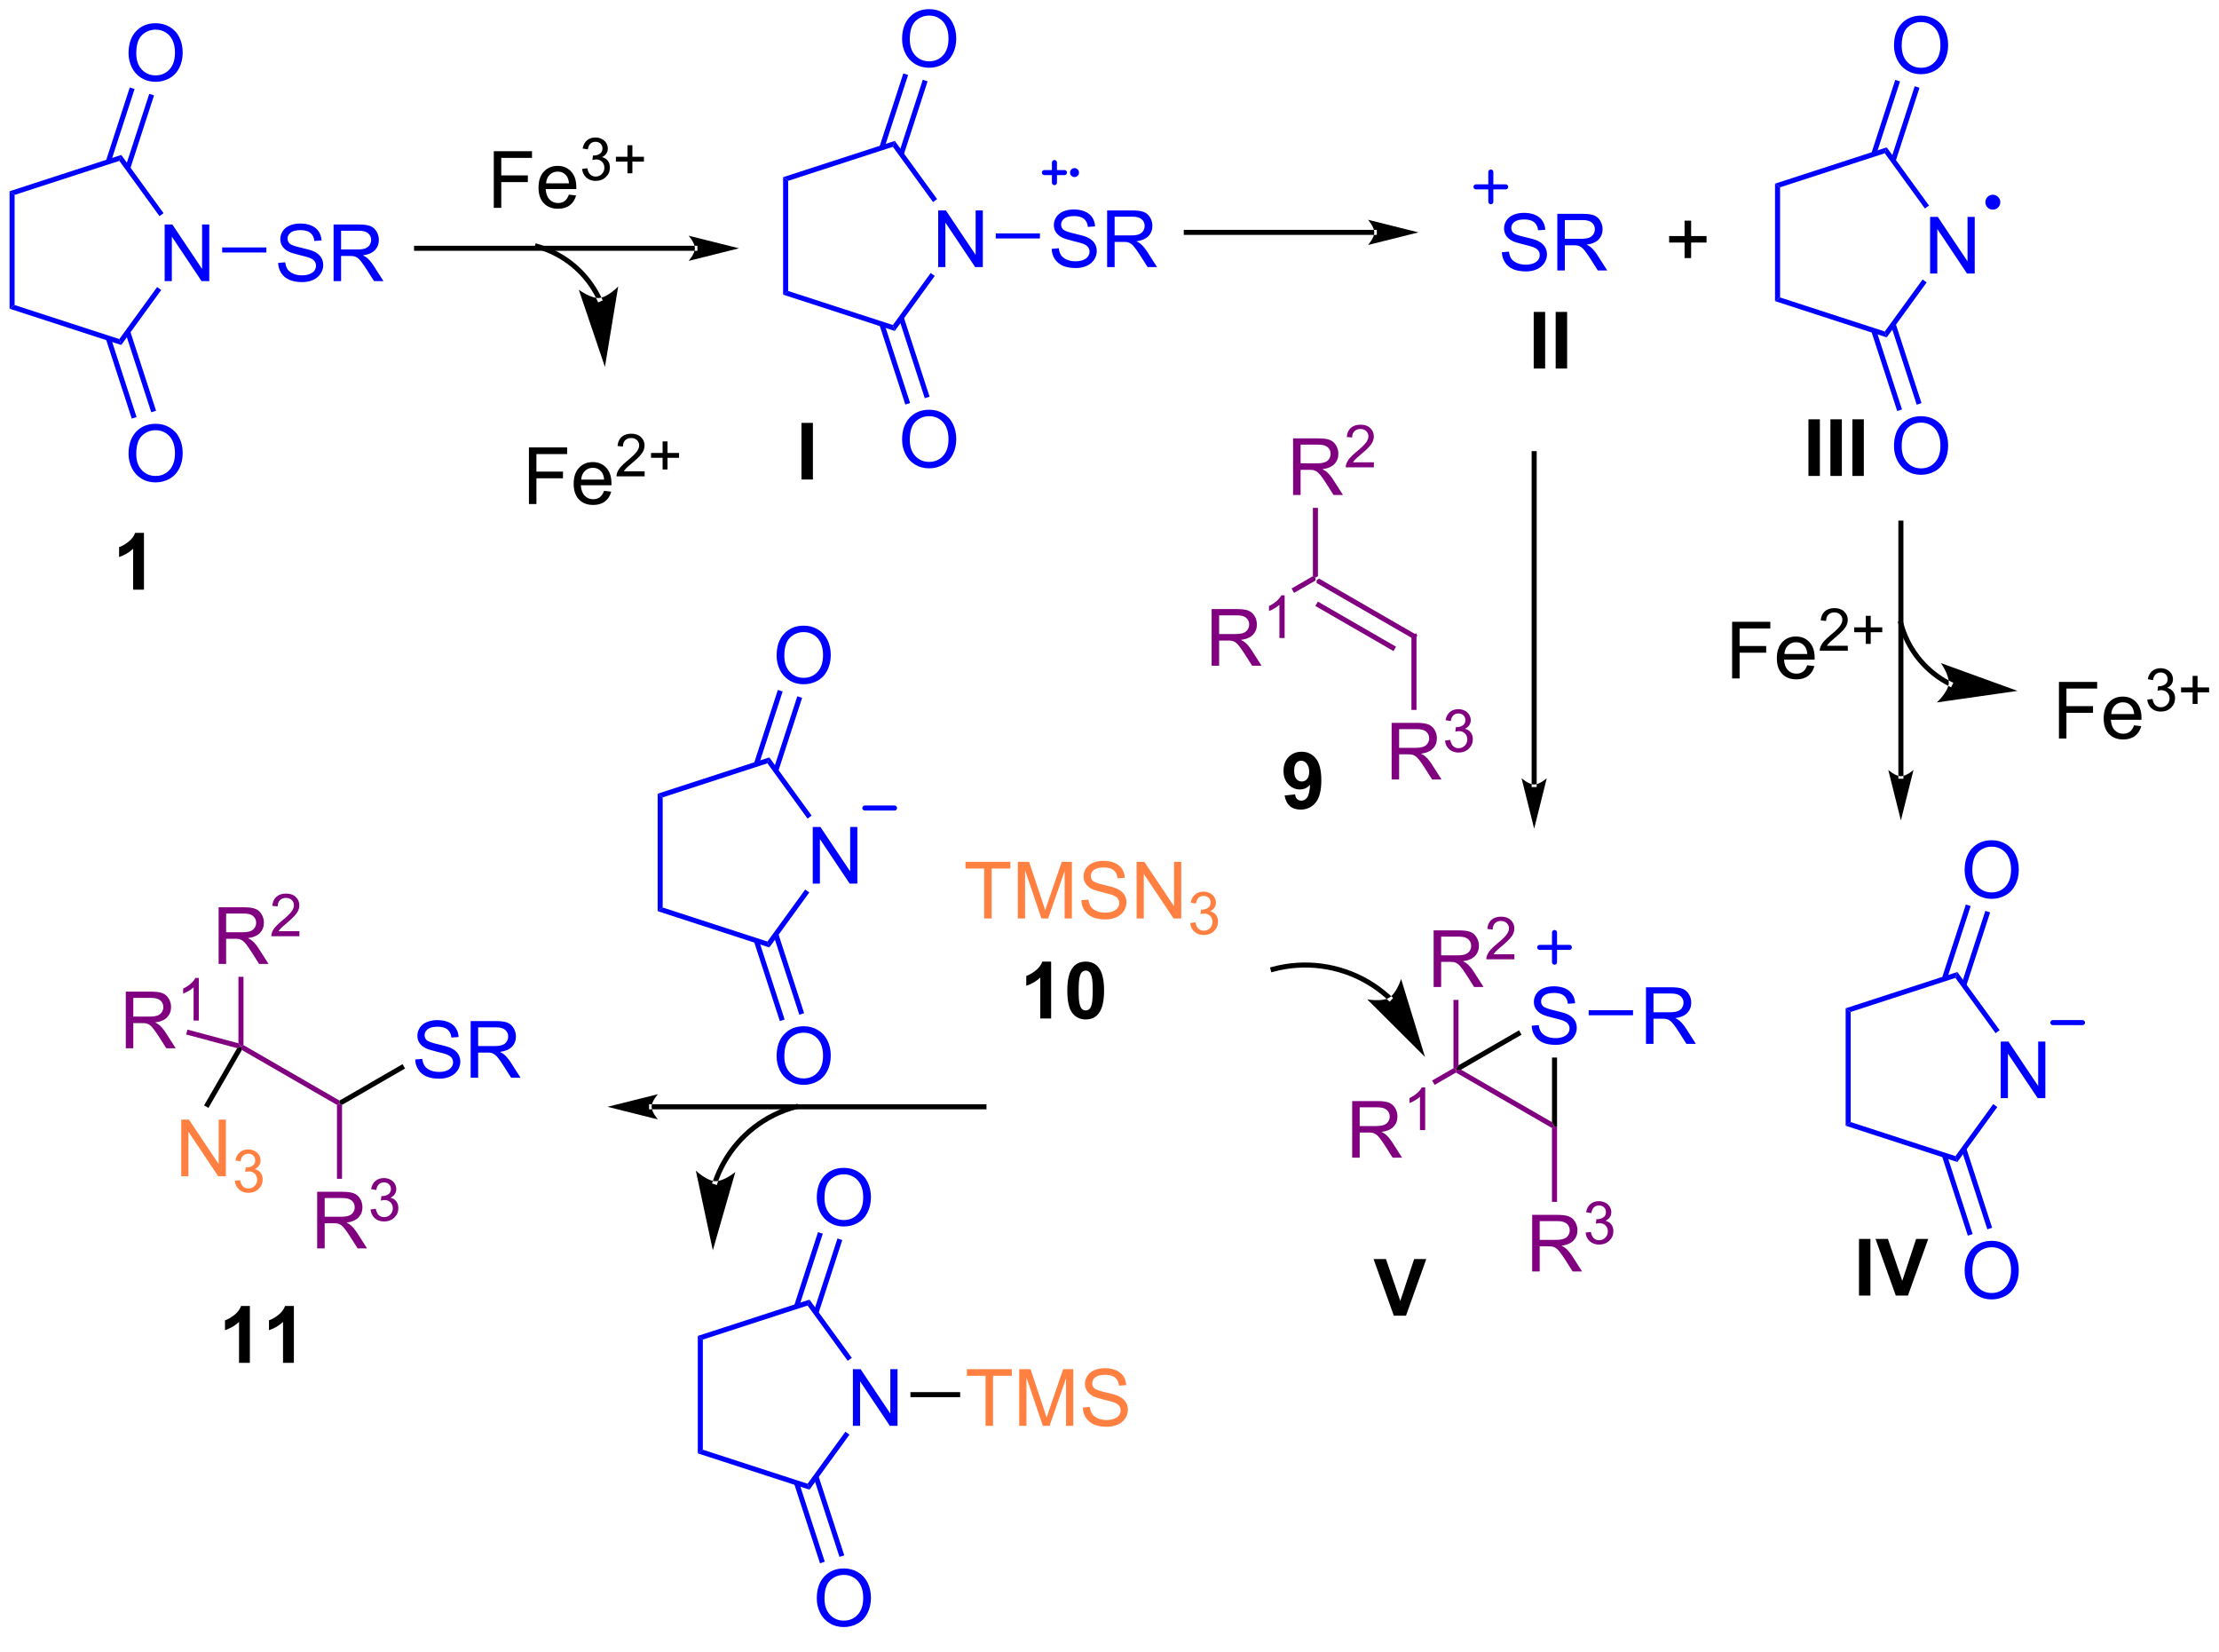 <?xml version="1.0" encoding="UTF-8"?>
<!DOCTYPE svg PUBLIC '-//W3C//DTD SVG 1.0//EN'
          'http://www.w3.org/TR/2001/REC-SVG-20010904/DTD/svg10.dtd'>
<svg stroke-dasharray="none" shape-rendering="auto" xmlns="http://www.w3.org/2000/svg" font-family="'Dialog'" text-rendering="auto" width="90" fill-opacity="1" color-interpolation="auto" color-rendering="auto" preserveAspectRatio="xMidYMid meet" font-size="12px" viewBox="0 0 90 67" fill="black" xmlns:xlink="http://www.w3.org/1999/xlink" stroke="black" image-rendering="auto" stroke-miterlimit="10" stroke-linecap="square" stroke-linejoin="miter" font-style="normal" stroke-width="1" height="67" stroke-dashoffset="0" font-weight="normal" stroke-opacity="1"
><!--Generated by the Batik Graphics2D SVG Generator--><defs id="genericDefs"
  /><g
  ><defs id="defs1"
    ><clipPath clipPathUnits="userSpaceOnUse" id="clipPath1"
      ><path d="M0.633 1.598 L231.464 1.598 L231.464 171.903 L0.633 171.903 L0.633 1.598 Z"
      /></clipPath
      ><clipPath clipPathUnits="userSpaceOnUse" id="clipPath2"
      ><path d="M42.617 404.434 L42.617 570.004 L267.03 570.004 L267.03 404.434 Z"
      /></clipPath
    ></defs
    ><g fill="purple" transform="scale(0.39,0.39) translate(-0.633,-1.598) matrix(1.029,0,0,1.029,-43.203,-414.403)" stroke="purple"
    ><path d="M175.668 463.195 L175.668 462.901 L175.923 462.753 L185.89 468.507 L185.38 468.802 ZM175.541 465.514 L183.436 470.072 L183.691 469.63 L175.796 465.072 Z" stroke="none" clip-path="url(#clipPath2)"
    /></g
    ><g fill="purple" transform="matrix(0.401,0,0,0.401,-17.091,-162.197)" stroke="purple"
    ><path d="M183.377 483.313 L183.377 477.587 L185.916 477.587 Q186.681 477.587 187.08 477.741 Q187.478 477.894 187.715 478.285 Q187.955 478.675 187.955 479.149 Q187.955 479.759 187.559 480.178 Q187.166 480.595 186.34 480.707 Q186.642 480.853 186.799 480.993 Q187.129 481.298 187.426 481.754 L188.424 483.313 L187.47 483.313 L186.713 482.121 Q186.379 481.605 186.163 481.332 Q185.95 481.058 185.78 480.949 Q185.611 480.839 185.434 480.798 Q185.306 480.769 185.012 480.769 L184.135 480.769 L184.135 483.313 L183.377 483.313 ZM184.135 480.113 L185.762 480.113 Q186.283 480.113 186.575 480.006 Q186.869 479.899 187.02 479.663 Q187.174 479.425 187.174 479.149 Q187.174 478.743 186.877 478.483 Q186.582 478.22 185.947 478.22 L184.135 478.22 L184.135 480.113 Z" stroke="none" clip-path="url(#clipPath2)"
    /></g
    ><g fill="purple" transform="matrix(0.401,0,0,0.401,-17.091,-162.197)" stroke="purple"
    ><path d="M188.776 479.379 L189.303 479.308 Q189.395 479.758 189.612 479.955 Q189.83 480.152 190.145 480.152 Q190.516 480.152 190.772 479.894 Q191.03 479.637 191.03 479.256 Q191.03 478.892 190.791 478.658 Q190.555 478.422 190.188 478.422 Q190.039 478.422 189.817 478.48 L189.875 478.017 Q189.928 478.023 189.959 478.023 Q190.297 478.023 190.567 477.848 Q190.836 477.672 190.836 477.305 Q190.836 477.015 190.639 476.826 Q190.444 476.635 190.133 476.635 Q189.825 476.635 189.619 476.828 Q189.414 477.021 189.356 477.408 L188.828 477.314 Q188.926 476.783 189.268 476.492 Q189.612 476.201 190.121 476.201 Q190.473 476.201 190.768 476.351 Q191.065 476.502 191.221 476.764 Q191.377 477.023 191.377 477.316 Q191.377 477.596 191.227 477.824 Q191.078 478.053 190.786 478.187 Q191.166 478.275 191.377 478.553 Q191.588 478.828 191.588 479.244 Q191.588 479.807 191.178 480.199 Q190.768 480.59 190.141 480.59 Q189.577 480.59 189.202 480.254 Q188.828 479.916 188.776 479.379 Z" stroke="none" clip-path="url(#clipPath2)"
    /></g
    ><g fill="purple" transform="matrix(0.401,0,0,0.401,-17.091,-162.197)" stroke="purple"
    ><path d="M185.38 468.802 L185.89 468.507 L185.89 476.275 L185.38 476.275 Z" stroke="none" clip-path="url(#clipPath2)"
    /></g
    ><g fill="purple" transform="matrix(0.401,0,0,0.401,-17.091,-162.197)" stroke="purple"
    ><path d="M173.41 454.542 L173.41 448.815 L175.949 448.815 Q176.715 448.815 177.113 448.969 Q177.512 449.123 177.748 449.513 Q177.988 449.904 177.988 450.378 Q177.988 450.987 177.592 451.406 Q177.199 451.823 176.373 451.935 Q176.675 452.081 176.832 452.222 Q177.162 452.526 177.459 452.982 L178.457 454.542 L177.504 454.542 L176.746 453.349 Q176.412 452.834 176.196 452.56 Q175.983 452.287 175.814 452.177 Q175.644 452.068 175.467 452.026 Q175.34 451.998 175.045 451.998 L174.168 451.998 L174.168 454.542 L173.41 454.542 ZM174.168 451.341 L175.795 451.341 Q176.316 451.341 176.608 451.235 Q176.902 451.128 177.053 450.891 Q177.207 450.654 177.207 450.378 Q177.207 449.972 176.91 449.711 Q176.616 449.448 175.98 449.448 L174.168 449.448 L174.168 451.341 Z" stroke="none" clip-path="url(#clipPath2)"
    /></g
    ><g fill="purple" transform="matrix(0.401,0,0,0.401,-17.091,-162.197)" stroke="purple"
    ><path d="M181.579 451.234 L181.579 451.742 L178.739 451.742 Q178.733 451.55 178.801 451.375 Q178.909 451.086 179.147 450.804 Q179.387 450.523 179.838 450.154 Q180.538 449.58 180.784 449.244 Q181.03 448.908 181.03 448.609 Q181.03 448.297 180.805 448.082 Q180.583 447.865 180.221 447.865 Q179.84 447.865 179.612 448.094 Q179.383 448.322 179.381 448.726 L178.838 448.672 Q178.895 448.064 179.258 447.748 Q179.622 447.429 180.233 447.429 Q180.852 447.429 181.211 447.773 Q181.573 448.115 181.573 448.621 Q181.573 448.879 181.467 449.129 Q181.362 449.377 181.116 449.652 Q180.872 449.928 180.303 450.408 Q179.829 450.806 179.694 450.949 Q179.559 451.091 179.471 451.234 L181.579 451.234 Z" stroke="none" clip-path="url(#clipPath2)"
    /></g
    ><g fill="purple" transform="matrix(0.401,0,0,0.401,-17.091,-162.197)" stroke="purple"
    ><path d="M175.923 462.753 L175.668 462.901 L175.413 462.753 L175.413 455.846 L175.923 455.846 Z" stroke="none" clip-path="url(#clipPath2)"
    /></g
    ><g fill="purple" transform="matrix(0.401,0,0,0.401,-17.091,-162.197)" stroke="purple"
    ><path d="M165.171 471.805 L165.171 466.078 L167.71 466.078 Q168.475 466.078 168.874 466.232 Q169.272 466.386 169.509 466.776 Q169.749 467.167 169.749 467.641 Q169.749 468.25 169.353 468.67 Q168.96 469.086 168.134 469.198 Q168.436 469.344 168.593 469.485 Q168.923 469.789 169.22 470.245 L170.218 471.805 L169.264 471.805 L168.507 470.612 Q168.173 470.097 167.957 469.823 Q167.744 469.55 167.574 469.44 Q167.405 469.331 167.228 469.289 Q167.1 469.261 166.806 469.261 L165.929 469.261 L165.929 471.805 L165.171 471.805 ZM165.929 468.604 L167.556 468.604 Q168.077 468.604 168.369 468.498 Q168.663 468.391 168.814 468.154 Q168.968 467.917 168.968 467.641 Q168.968 467.235 168.671 466.974 Q168.376 466.711 167.741 466.711 L165.929 466.711 L165.929 468.604 Z" stroke="none" clip-path="url(#clipPath2)"
    /></g
    ><g fill="purple" transform="matrix(0.401,0,0,0.401,-17.091,-162.197)" stroke="purple"
    ><path d="M172.554 469.005 L172.027 469.005 L172.027 465.644 Q171.835 465.825 171.527 466.007 Q171.218 466.188 170.972 466.28 L170.972 465.771 Q171.413 465.562 171.744 465.267 Q172.076 464.97 172.214 464.692 L172.554 464.692 L172.554 469.005 Z" stroke="none" clip-path="url(#clipPath2)"
    /></g
    ><g fill="purple" transform="matrix(0.401,0,0,0.401,-17.091,-162.197)" stroke="purple"
    ><path d="M175.413 462.753 L175.668 462.901 L175.668 463.195 L173.511 464.441 L173.256 463.999 Z" stroke="none" clip-path="url(#clipPath2)"
    /></g
    ><g transform="matrix(0.401,0,0,0.401,-17.091,-162.197)"
    ><path d="M213.005 430.581 L213.005 429.01 L211.445 429.01 L211.445 428.354 L213.005 428.354 L213.005 426.797 L213.669 426.797 L213.669 428.354 L215.226 428.354 L215.226 429.01 L213.669 429.01 L213.669 430.581 L213.005 430.581 Z" stroke="none" clip-path="url(#clipPath2)"
    /></g
    ><g fill="blue" transform="matrix(0.401,0,0,0.401,-17.091,-162.197)" stroke="blue"
    ><path d="M59.275 432.912 L59.275 427.185 L60.053 427.185 L63.061 431.68 L63.061 427.185 L63.788 427.185 L63.788 432.912 L63.009 432.912 L60.001 428.412 L60.001 432.912 L59.275 432.912 Z" stroke="none" clip-path="url(#clipPath2)"
    /></g
    ><g fill="blue" transform="matrix(0.401,0,0,0.401,-17.091,-162.197)" stroke="blue"
    ><path d="M43.589 423.822 L44.099 424.193 L44.099 435.331 L43.589 435.702 Z" stroke="none" clip-path="url(#clipPath2)"
    /></g
    ><g fill="blue" transform="matrix(0.401,0,0,0.401,-17.091,-162.197)" stroke="blue"
    ><path d="M43.589 435.702 L44.099 435.331 L54.692 438.773 L54.887 439.372 Z" stroke="none" clip-path="url(#clipPath2)"
    /></g
    ><g fill="blue" transform="matrix(0.401,0,0,0.401,-17.091,-162.197)" stroke="blue"
    ><path d="M54.887 439.372 L54.692 438.773 L58.514 433.512 L58.927 433.812 Z" stroke="none" clip-path="url(#clipPath2)"
    /></g
    ><g fill="blue" transform="matrix(0.401,0,0,0.401,-17.091,-162.197)" stroke="blue"
    ><path d="M59.165 426.04 L58.752 426.339 L54.692 420.751 L54.887 420.151 Z" stroke="none" clip-path="url(#clipPath2)"
    /></g
    ><g fill="blue" transform="matrix(0.401,0,0,0.401,-17.091,-162.197)" stroke="blue"
    ><path d="M54.887 420.151 L54.692 420.751 L44.099 424.193 L43.589 423.822 Z" stroke="none" clip-path="url(#clipPath2)"
    /></g
    ><g fill="blue" transform="matrix(0.401,0,0,0.401,-17.091,-162.197)" stroke="blue"
    ><path d="M55.623 409.867 Q55.623 408.44 56.388 407.635 Q57.154 406.828 58.365 406.828 Q59.157 406.828 59.792 407.208 Q60.43 407.585 60.763 408.262 Q61.099 408.94 61.099 409.799 Q61.099 410.671 60.748 411.359 Q60.396 412.046 59.75 412.401 Q59.107 412.755 58.36 412.755 Q57.552 412.755 56.914 412.364 Q56.279 411.971 55.951 411.296 Q55.623 410.619 55.623 409.867 ZM56.404 409.877 Q56.404 410.913 56.959 411.51 Q57.516 412.104 58.357 412.104 Q59.211 412.104 59.763 411.502 Q60.318 410.901 60.318 409.796 Q60.318 409.096 60.081 408.575 Q59.844 408.054 59.388 407.768 Q58.935 407.479 58.367 407.479 Q57.563 407.479 56.982 408.033 Q56.404 408.585 56.404 409.877 Z" stroke="none" clip-path="url(#clipPath2)"
    /></g
    ><g fill="blue" transform="matrix(0.401,0,0,0.401,-17.091,-162.197)" stroke="blue"
    ><path d="M55.785 421.566 L58.202 414.126 L57.717 413.969 L55.3 421.408 ZM53.815 420.926 L56.232 413.486 L55.746 413.328 L53.329 420.768 Z" stroke="none" clip-path="url(#clipPath2)"
    /></g
    ><g fill="blue" transform="matrix(0.401,0,0,0.401,-17.091,-162.197)" stroke="blue"
    ><path d="M55.623 450.379 Q55.623 448.952 56.388 448.147 Q57.154 447.34 58.365 447.34 Q59.157 447.34 59.792 447.72 Q60.43 448.098 60.763 448.775 Q61.099 449.452 61.099 450.311 Q61.099 451.183 60.748 451.871 Q60.396 452.558 59.75 452.913 Q59.107 453.267 58.36 453.267 Q57.552 453.267 56.914 452.876 Q56.279 452.483 55.951 451.808 Q55.623 451.131 55.623 450.379 ZM56.404 450.389 Q56.404 451.426 56.959 452.022 Q57.516 452.616 58.357 452.616 Q59.211 452.616 59.763 452.014 Q60.318 451.413 60.318 450.308 Q60.318 449.608 60.081 449.087 Q59.844 448.566 59.388 448.28 Q58.935 447.991 58.367 447.991 Q57.563 447.991 56.982 448.546 Q56.404 449.098 56.404 450.389 Z" stroke="none" clip-path="url(#clipPath2)"
    /></g
    ><g fill="blue" transform="matrix(0.401,0,0,0.401,-17.091,-162.197)" stroke="blue"
    ><path d="M53.329 438.756 L55.948 446.817 L56.434 446.659 L53.815 438.598 ZM55.3 438.116 L57.919 446.176 L58.404 446.019 L55.785 437.958 Z" stroke="none" clip-path="url(#clipPath2)"
    /></g
    ><g fill="blue" transform="matrix(0.401,0,0,0.401,-17.091,-162.197)" stroke="blue"
    ><path d="M70.754 431.071 L71.47 431.008 Q71.52 431.438 71.705 431.714 Q71.892 431.99 72.283 432.159 Q72.674 432.329 73.16 432.329 Q73.595 432.329 73.926 432.201 Q74.26 432.071 74.421 431.847 Q74.582 431.623 74.582 431.357 Q74.582 431.086 74.426 430.886 Q74.27 430.685 73.91 430.547 Q73.681 430.459 72.892 430.269 Q72.103 430.079 71.785 429.912 Q71.377 429.696 71.174 429.378 Q70.973 429.06 70.973 428.664 Q70.973 428.232 71.218 427.854 Q71.465 427.477 71.937 427.282 Q72.41 427.086 72.989 427.086 Q73.627 427.086 74.111 427.292 Q74.598 427.498 74.858 427.896 Q75.121 428.295 75.142 428.797 L74.416 428.852 Q74.356 428.31 74.017 428.034 Q73.681 427.756 73.02 427.756 Q72.332 427.756 72.017 428.008 Q71.705 428.258 71.705 428.615 Q71.705 428.922 71.926 429.123 Q72.145 429.321 73.069 429.532 Q73.994 429.74 74.338 429.896 Q74.838 430.125 75.075 430.479 Q75.314 430.834 75.314 431.295 Q75.314 431.75 75.051 432.157 Q74.791 432.56 74.299 432.787 Q73.809 433.011 73.197 433.011 Q72.418 433.011 71.892 432.784 Q71.369 432.555 71.069 432.102 Q70.77 431.646 70.754 431.071 ZM76.361 432.912 L76.361 427.185 L78.9 427.185 Q79.666 427.185 80.064 427.339 Q80.463 427.493 80.7 427.883 Q80.939 428.274 80.939 428.748 Q80.939 429.357 80.543 429.776 Q80.15 430.193 79.325 430.305 Q79.627 430.451 79.783 430.591 Q80.114 430.896 80.41 431.352 L81.408 432.912 L80.455 432.912 L79.697 431.719 Q79.364 431.204 79.147 430.93 Q78.934 430.657 78.765 430.547 Q78.595 430.438 78.418 430.396 Q78.291 430.368 77.996 430.368 L77.119 430.368 L77.119 432.912 L76.361 432.912 ZM77.119 429.711 L78.746 429.711 Q79.267 429.711 79.559 429.604 Q79.853 429.498 80.004 429.261 Q80.158 429.024 80.158 428.748 Q80.158 428.341 79.861 428.081 Q79.567 427.818 78.931 427.818 L77.119 427.818 L77.119 429.711 Z" stroke="none" clip-path="url(#clipPath2)"
    /></g
    ><g fill="blue" transform="matrix(0.401,0,0,0.401,-17.091,-162.197)" stroke="blue"
    ><path d="M65.094 430.017 L65.094 429.507 L69.564 429.507 L69.564 430.017 Z" stroke="none" clip-path="url(#clipPath2)"
    /></g
    ><g fill="purple" transform="matrix(0.401,0,0,0.401,-17.091,-162.197)" stroke="purple"
    ><path d="M67.086 510.672 L66.993 510.323 L67.248 510.176 L76.96 515.783 L76.96 516.078 L76.704 516.225 Z" stroke="none" clip-path="url(#clipPath2)"
    /></g
    ><g fill="purple" transform="matrix(0.401,0,0,0.401,-17.091,-162.197)" stroke="purple"
    ><path d="M74.701 530.736 L74.701 525.01 L77.24 525.01 Q78.006 525.01 78.404 525.163 Q78.803 525.317 79.04 525.708 Q79.279 526.098 79.279 526.572 Q79.279 527.182 78.883 527.601 Q78.49 528.018 77.665 528.13 Q77.967 528.275 78.123 528.416 Q78.454 528.721 78.751 529.177 L79.748 530.736 L78.795 530.736 L78.037 529.544 Q77.704 529.028 77.488 528.755 Q77.274 528.481 77.105 528.372 Q76.936 528.262 76.758 528.221 Q76.631 528.192 76.337 528.192 L75.459 528.192 L75.459 530.736 L74.701 530.736 ZM75.459 527.536 L77.087 527.536 Q77.607 527.536 77.899 527.429 Q78.193 527.322 78.344 527.085 Q78.498 526.848 78.498 526.572 Q78.498 526.166 78.201 525.906 Q77.907 525.643 77.271 525.643 L75.459 525.643 L75.459 527.536 Z" stroke="none" clip-path="url(#clipPath2)"
    /></g
    ><g fill="purple" transform="matrix(0.401,0,0,0.401,-17.091,-162.197)" stroke="purple"
    ><path d="M80.1 526.802 L80.628 526.731 Q80.719 527.18 80.936 527.378 Q81.155 527.575 81.469 527.575 Q81.841 527.575 82.096 527.317 Q82.354 527.059 82.354 526.678 Q82.354 526.315 82.116 526.081 Q81.879 525.845 81.512 525.845 Q81.364 525.845 81.141 525.903 L81.2 525.44 Q81.253 525.446 81.284 525.446 Q81.622 525.446 81.891 525.27 Q82.161 525.095 82.161 524.727 Q82.161 524.438 81.963 524.249 Q81.768 524.057 81.458 524.057 Q81.149 524.057 80.944 524.251 Q80.739 524.444 80.68 524.831 L80.153 524.737 Q80.251 524.206 80.592 523.915 Q80.936 523.624 81.446 523.624 Q81.797 523.624 82.092 523.774 Q82.389 523.925 82.546 524.186 Q82.702 524.446 82.702 524.739 Q82.702 525.018 82.551 525.247 Q82.403 525.475 82.11 525.61 Q82.491 525.698 82.702 525.975 Q82.913 526.251 82.913 526.667 Q82.913 527.229 82.503 527.622 Q82.092 528.013 81.466 528.013 Q80.901 528.013 80.526 527.677 Q80.153 527.339 80.1 526.802 Z" stroke="none" clip-path="url(#clipPath2)"
    /></g
    ><g fill="purple" transform="matrix(0.401,0,0,0.401,-17.091,-162.197)" stroke="purple"
    ><path d="M76.704 516.225 L76.96 516.078 L77.215 516.225 L77.215 523.698 L76.704 523.698 Z" stroke="none" clip-path="url(#clipPath2)"
    /></g
    ><g fill="purple" transform="matrix(0.401,0,0,0.401,-17.091,-162.197)" stroke="purple"
    ><path d="M64.734 501.965 L64.734 496.238 L67.273 496.238 Q68.039 496.238 68.438 496.392 Q68.836 496.545 69.073 496.936 Q69.312 497.327 69.312 497.801 Q69.312 498.41 68.917 498.829 Q68.523 499.246 67.698 499.358 Q68 499.504 68.156 499.644 Q68.487 499.949 68.784 500.405 L69.781 501.965 L68.828 501.965 L68.07 500.772 Q67.737 500.256 67.521 499.983 Q67.307 499.709 67.138 499.6 Q66.969 499.491 66.792 499.449 Q66.664 499.42 66.37 499.42 L65.492 499.42 L65.492 501.965 L64.734 501.965 ZM65.492 498.764 L67.12 498.764 Q67.641 498.764 67.932 498.657 Q68.227 498.551 68.378 498.314 Q68.531 498.077 68.531 497.801 Q68.531 497.394 68.234 497.134 Q67.94 496.871 67.305 496.871 L65.492 496.871 L65.492 498.764 Z" stroke="none" clip-path="url(#clipPath2)"
    /></g
    ><g fill="purple" transform="matrix(0.401,0,0,0.401,-17.091,-162.197)" stroke="purple"
    ><path d="M72.903 498.657 L72.903 499.165 L70.063 499.165 Q70.057 498.973 70.126 498.798 Q70.233 498.509 70.471 498.227 Q70.712 497.946 71.163 497.577 Q71.862 497.003 72.108 496.667 Q72.354 496.331 72.354 496.032 Q72.354 495.719 72.129 495.505 Q71.907 495.288 71.546 495.288 Q71.165 495.288 70.936 495.516 Q70.708 495.745 70.706 496.149 L70.163 496.094 Q70.219 495.487 70.583 495.171 Q70.946 494.852 71.557 494.852 Q72.176 494.852 72.536 495.196 Q72.897 495.538 72.897 496.044 Q72.897 496.301 72.792 496.551 Q72.686 496.8 72.44 497.075 Q72.196 497.35 71.628 497.831 Q71.153 498.229 71.018 498.372 Q70.883 498.514 70.796 498.657 L72.903 498.657 Z" stroke="none" clip-path="url(#clipPath2)"
    /></g
    ><g fill="purple" transform="matrix(0.401,0,0,0.401,-17.091,-162.197)" stroke="purple"
    ><path d="M67.248 510.176 L66.993 510.323 L66.738 509.991 L66.738 503.269 L67.248 503.269 Z" stroke="none" clip-path="url(#clipPath2)"
    /></g
    ><g fill="purple" transform="matrix(0.401,0,0,0.401,-17.091,-162.197)" stroke="purple"
    ><path d="M55.345 510.495 L55.345 504.768 L57.885 504.768 Q58.65 504.768 59.048 504.922 Q59.447 505.075 59.684 505.466 Q59.923 505.857 59.923 506.331 Q59.923 506.94 59.528 507.359 Q59.135 507.776 58.309 507.888 Q58.611 508.034 58.767 508.174 Q59.098 508.479 59.395 508.935 L60.392 510.495 L59.439 510.495 L58.681 509.302 Q58.348 508.786 58.132 508.513 Q57.918 508.24 57.749 508.13 Q57.58 508.021 57.403 507.979 Q57.275 507.95 56.981 507.95 L56.103 507.95 L56.103 510.495 L55.345 510.495 ZM56.103 507.294 L57.731 507.294 Q58.252 507.294 58.543 507.187 Q58.838 507.081 58.989 506.844 Q59.142 506.607 59.142 506.331 Q59.142 505.924 58.845 505.664 Q58.551 505.401 57.916 505.401 L56.103 505.401 L56.103 507.294 Z" stroke="none" clip-path="url(#clipPath2)"
    /></g
    ><g fill="purple" transform="matrix(0.401,0,0,0.401,-17.091,-162.197)" stroke="purple"
    ><path d="M62.729 507.695 L62.202 507.695 L62.202 504.333 Q62.01 504.515 61.702 504.697 Q61.393 504.878 61.147 504.97 L61.147 504.46 Q61.588 504.251 61.918 503.956 Q62.25 503.659 62.389 503.382 L62.729 503.382 L62.729 507.695 Z" stroke="none" clip-path="url(#clipPath2)"
    /></g
    ><g fill="purple" transform="matrix(0.401,0,0,0.401,-17.091,-162.197)" stroke="purple"
    ><path d="M66.738 509.991 L66.993 510.323 L66.606 510.484 L61.449 509.102 L61.581 508.609 Z" stroke="none" clip-path="url(#clipPath2)"
    /></g
    ><g fill="blue" transform="matrix(0.401,0,0,0.401,-17.091,-162.197)" stroke="blue"
    ><path d="M84.618 511.632 L85.334 511.57 Q85.383 511.999 85.568 512.275 Q85.756 512.552 86.146 512.721 Q86.537 512.89 87.024 512.89 Q87.459 512.89 87.79 512.762 Q88.123 512.632 88.284 512.408 Q88.446 512.184 88.446 511.919 Q88.446 511.648 88.29 511.447 Q88.133 511.247 87.774 511.109 Q87.545 511.02 86.756 510.83 Q85.967 510.64 85.649 510.473 Q85.24 510.257 85.037 509.94 Q84.837 509.622 84.837 509.226 Q84.837 508.794 85.081 508.416 Q85.329 508.038 85.8 507.843 Q86.274 507.648 86.852 507.648 Q87.49 507.648 87.975 507.853 Q88.462 508.059 88.722 508.458 Q88.985 508.856 89.006 509.359 L88.279 509.413 Q88.219 508.872 87.881 508.596 Q87.545 508.317 86.883 508.317 Q86.196 508.317 85.881 508.57 Q85.568 508.82 85.568 509.176 Q85.568 509.484 85.79 509.684 Q86.008 509.882 86.933 510.093 Q87.857 510.301 88.201 510.458 Q88.701 510.687 88.938 511.041 Q89.178 511.395 89.178 511.856 Q89.178 512.312 88.915 512.718 Q88.654 513.122 88.162 513.348 Q87.672 513.572 87.061 513.572 Q86.282 513.572 85.756 513.346 Q85.232 513.117 84.933 512.663 Q84.633 512.208 84.618 511.632 ZM90.225 513.473 L90.225 507.747 L92.764 507.747 Q93.529 507.747 93.928 507.9 Q94.326 508.054 94.563 508.445 Q94.803 508.835 94.803 509.309 Q94.803 509.919 94.407 510.338 Q94.014 510.755 93.188 510.866 Q93.49 511.012 93.646 511.153 Q93.977 511.458 94.274 511.913 L95.271 513.473 L94.318 513.473 L93.561 512.281 Q93.227 511.765 93.011 511.491 Q92.797 511.218 92.628 511.109 Q92.459 510.999 92.282 510.958 Q92.154 510.929 91.86 510.929 L90.982 510.929 L90.982 513.473 L90.225 513.473 ZM90.982 510.273 L92.61 510.273 Q93.131 510.273 93.422 510.166 Q93.717 510.059 93.868 509.822 Q94.021 509.585 94.021 509.309 Q94.021 508.903 93.725 508.643 Q93.43 508.38 92.795 508.38 L90.982 508.38 L90.982 510.273 Z" stroke="none" clip-path="url(#clipPath2)"
    /></g
    ><g transform="matrix(0.401,0,0,0.401,-17.091,-162.197)"
    ><path d="M77.215 516.225 L76.96 516.078 L76.96 515.783 L83.338 512.101 L83.593 512.543 Z" stroke="none" clip-path="url(#clipPath2)"
    /></g
    ><g fill="rgb(255,128,64)" transform="matrix(0.401,0,0,0.401,-17.091,-162.197)" stroke="rgb(255,128,64)"
    ><path d="M60.955 523.44 L60.955 517.714 L61.734 517.714 L64.742 522.208 L64.742 517.714 L65.468 517.714 L65.468 523.44 L64.69 523.44 L61.682 518.94 L61.682 523.44 L60.955 523.44 Z" stroke="none" clip-path="url(#clipPath2)"
    /></g
    ><g fill="rgb(255,128,64)" transform="matrix(0.401,0,0,0.401,-17.091,-162.197)" stroke="rgb(255,128,64)"
    ><path d="M66.375 523.905 L66.903 523.835 Q66.994 524.284 67.211 524.481 Q67.43 524.679 67.744 524.679 Q68.115 524.679 68.371 524.421 Q68.629 524.163 68.629 523.782 Q68.629 523.419 68.391 523.185 Q68.154 522.948 67.787 522.948 Q67.639 522.948 67.416 523.007 L67.475 522.544 Q67.528 522.55 67.559 522.55 Q67.897 522.55 68.166 522.374 Q68.436 522.198 68.436 521.831 Q68.436 521.542 68.238 521.353 Q68.043 521.161 67.733 521.161 Q67.424 521.161 67.219 521.355 Q67.014 521.548 66.955 521.935 L66.428 521.841 Q66.525 521.31 66.867 521.019 Q67.211 520.728 67.721 520.728 Q68.072 520.728 68.367 520.878 Q68.664 521.028 68.82 521.29 Q68.977 521.55 68.977 521.843 Q68.977 522.122 68.826 522.351 Q68.678 522.579 68.385 522.714 Q68.766 522.802 68.977 523.079 Q69.188 523.355 69.188 523.771 Q69.188 524.333 68.778 524.726 Q68.367 525.116 67.74 525.116 Q67.176 525.116 66.801 524.78 Q66.428 524.442 66.375 523.905 Z" stroke="none" clip-path="url(#clipPath2)"
    /></g
    ><g transform="matrix(0.401,0,0,0.401,-17.091,-162.197)"
    ><path d="M66.606 510.484 L66.993 510.323 L67.086 510.672 L63.704 516.529 L63.263 516.274 Z" stroke="none" clip-path="url(#clipPath2)"
    /></g
    ><g transform="matrix(0.401,0,0,0.401,-17.091,-162.197)"
    ><path d="M172.551 484.931 L173.613 484.814 Q173.652 485.139 173.816 485.295 Q173.98 485.452 174.249 485.452 Q174.59 485.452 174.827 485.139 Q175.066 484.827 175.131 483.842 Q174.717 484.321 174.097 484.321 Q173.421 484.321 172.931 483.801 Q172.441 483.28 172.441 482.444 Q172.441 481.571 172.957 481.04 Q173.475 480.506 174.277 480.506 Q175.147 480.506 175.704 481.181 Q176.264 481.853 176.264 483.397 Q176.264 484.967 175.681 485.663 Q175.1 486.358 174.168 486.358 Q173.496 486.358 173.082 486.001 Q172.668 485.642 172.551 484.931 ZM175.035 482.532 Q175.035 482.001 174.79 481.709 Q174.546 481.415 174.225 481.415 Q173.921 481.415 173.72 481.657 Q173.519 481.897 173.519 482.444 Q173.519 482.998 173.738 483.259 Q173.957 483.517 174.285 483.517 Q174.6 483.517 174.816 483.267 Q175.035 483.017 175.035 482.532 Z" stroke="none" clip-path="url(#clipPath2)"
    /></g
    ><g transform="matrix(0.401,0,0,0.401,-17.091,-162.197)"
    ><path d="M57.181 464.118 L56.085 464.118 L56.085 459.981 Q55.483 460.543 54.666 460.814 L54.666 459.816 Q55.095 459.676 55.598 459.285 Q56.103 458.892 56.291 458.368 L57.181 458.368 L57.181 464.118 Z" stroke="none" clip-path="url(#clipPath2)"
    /></g
    ><g transform="matrix(0.401,0,0,0.401,-17.091,-162.197)"
    ><path d="M67.894 542.311 L66.798 542.311 L66.798 538.173 Q66.197 538.735 65.379 539.006 L65.379 538.009 Q65.809 537.868 66.311 537.477 Q66.816 537.084 67.004 536.561 L67.894 536.561 L67.894 542.311 ZM72.344 542.311 L71.247 542.311 L71.247 538.173 Q70.646 538.735 69.828 539.006 L69.828 538.009 Q70.258 537.868 70.76 537.477 Q71.266 537.084 71.453 536.561 L72.344 536.561 L72.344 542.311 Z" stroke="none" clip-path="url(#clipPath2)"
    /></g
    ><g fill="rgb(255,128,64)" transform="matrix(0.401,0,0,0.401,-17.091,-162.197)" stroke="rgb(255,128,64)"
    ><path d="M142.163 497.367 L142.163 492.315 L140.275 492.315 L140.275 491.64 L144.814 491.64 L144.814 492.315 L142.921 492.315 L142.921 497.367 L142.163 497.367 ZM145.568 497.367 L145.568 491.64 L146.708 491.64 L148.065 495.695 Q148.253 496.26 148.339 496.541 Q148.435 496.229 148.643 495.624 L150.013 491.64 L151.034 491.64 L151.034 497.367 L150.302 497.367 L150.302 492.572 L148.638 497.367 L147.956 497.367 L146.299 492.492 L146.299 497.367 L145.568 497.367 ZM151.997 495.526 L152.714 495.463 Q152.763 495.893 152.948 496.169 Q153.135 496.445 153.526 496.614 Q153.917 496.783 154.404 496.783 Q154.839 496.783 155.169 496.656 Q155.503 496.526 155.664 496.301 Q155.826 496.077 155.826 495.812 Q155.826 495.541 155.669 495.341 Q155.513 495.14 155.154 495.002 Q154.924 494.913 154.135 494.723 Q153.346 494.533 153.029 494.367 Q152.62 494.151 152.417 493.833 Q152.216 493.515 152.216 493.119 Q152.216 492.687 152.461 492.309 Q152.708 491.932 153.18 491.736 Q153.654 491.541 154.232 491.541 Q154.87 491.541 155.354 491.747 Q155.841 491.952 156.101 492.351 Q156.364 492.749 156.385 493.252 L155.659 493.307 Q155.599 492.765 155.26 492.489 Q154.924 492.21 154.263 492.21 Q153.576 492.21 153.26 492.463 Q152.948 492.713 152.948 493.07 Q152.948 493.377 153.169 493.577 Q153.388 493.776 154.312 493.986 Q155.237 494.195 155.581 494.351 Q156.081 494.58 156.318 494.934 Q156.557 495.288 156.557 495.749 Q156.557 496.205 156.294 496.611 Q156.034 497.015 155.542 497.242 Q155.052 497.466 154.44 497.466 Q153.661 497.466 153.135 497.239 Q152.612 497.01 152.312 496.557 Q152.013 496.101 151.997 495.526 ZM157.583 497.367 L157.583 491.64 L158.362 491.64 L161.37 496.135 L161.37 491.64 L162.096 491.64 L162.096 497.367 L161.318 497.367 L158.31 492.867 L158.31 497.367 L157.583 497.367 Z" stroke="none" clip-path="url(#clipPath2)"
    /></g
    ><g fill="rgb(255,128,64)" transform="matrix(0.401,0,0,0.401,-17.091,-162.197)" stroke="rgb(255,128,64)"
    ><path d="M163.003 497.832 L163.531 497.762 Q163.622 498.211 163.839 498.408 Q164.058 498.605 164.372 498.605 Q164.744 498.605 164.999 498.348 Q165.257 498.09 165.257 497.709 Q165.257 497.346 165.019 497.111 Q164.782 496.875 164.415 496.875 Q164.267 496.875 164.044 496.933 L164.103 496.471 Q164.156 496.476 164.187 496.476 Q164.525 496.476 164.794 496.301 Q165.064 496.125 165.064 495.758 Q165.064 495.469 164.867 495.279 Q164.671 495.088 164.361 495.088 Q164.052 495.088 163.847 495.281 Q163.642 495.474 163.583 495.861 L163.056 495.767 Q163.154 495.236 163.495 494.945 Q163.839 494.654 164.349 494.654 Q164.701 494.654 164.995 494.805 Q165.292 494.955 165.449 495.217 Q165.605 495.476 165.605 495.769 Q165.605 496.049 165.454 496.277 Q165.306 496.506 165.013 496.64 Q165.394 496.728 165.605 497.006 Q165.816 497.281 165.816 497.697 Q165.816 498.26 165.406 498.652 Q164.995 499.043 164.369 499.043 Q163.804 499.043 163.429 498.707 Q163.056 498.369 163.003 497.832 Z" stroke="none" clip-path="url(#clipPath2)"
    /></g
    ><g transform="matrix(0.401,0,0,0.401,-17.091,-162.197)"
    ><path d="M148.936 507.482 L147.84 507.482 L147.84 503.344 Q147.238 503.907 146.421 504.178 L146.421 503.18 Q146.85 503.04 147.353 502.649 Q147.858 502.256 148.046 501.732 L148.936 501.732 L148.936 507.482 ZM152.432 501.732 Q153.266 501.732 153.734 502.326 Q154.292 503.029 154.292 504.657 Q154.292 506.282 153.729 506.993 Q153.266 507.581 152.432 507.581 Q151.596 507.581 151.083 506.938 Q150.573 506.295 150.573 504.646 Q150.573 503.029 151.135 502.318 Q151.601 501.732 152.432 501.732 ZM152.432 502.641 Q152.234 502.641 152.078 502.769 Q151.922 502.896 151.836 503.224 Q151.721 503.649 151.721 504.657 Q151.721 505.665 151.823 506.042 Q151.924 506.42 152.078 506.545 Q152.234 506.67 152.432 506.67 Q152.633 506.67 152.789 506.542 Q152.945 506.415 153.031 506.087 Q153.143 505.665 153.143 504.657 Q153.143 503.649 153.042 503.274 Q152.94 502.896 152.786 502.769 Q152.633 502.641 152.432 502.641 Z" stroke="none" clip-path="url(#clipPath2)"
    /></g
    ><g transform="matrix(0.401,0,0,0.401,-17.091,-162.197)"
    ><path d="M112.907 429.848 L112.907 429.848 L84.755 429.848 L84.5 429.848 L84.5 429.337 L84.755 429.337 L112.907 429.337 L113.162 429.337 L113.162 429.848 ZM117.371 429.593 L112.269 428.317 C112.269 428.317 112.907 429.034 112.907 429.593 C112.907 430.151 112.269 430.868 112.269 430.868 Z" stroke="none" clip-path="url(#clipPath2)"
    /></g
    ><g transform="matrix(0.401,0,0,0.401,-17.091,-162.197)"
    ><path d="M103.015 434.839 L103.015 434.839 C103.014 434.837 103.014 434.837 103.014 434.836 L103.013 434.836 C103.011 434.831 103.009 434.827 103.007 434.823 L103.007 434.823 C102.975 434.753 102.941 434.684 102.906 434.615 L103.135 434.501 L102.906 434.615 C102.838 434.477 102.766 434.341 102.69 434.207 L102.69 434.207 C101.485 432.059 99.461 430.371 96.903 429.652 L96.657 429.583 L96.795 429.091 L97.041 429.161 C99.734 429.918 101.866 431.696 103.135 433.957 L102.913 434.082 L103.135 433.957 C103.214 434.098 103.29 434.242 103.363 434.387 L103.363 434.387 C103.399 434.459 103.434 434.532 103.469 434.606 L103.238 434.714 L103.469 434.605 C103.471 434.61 103.473 434.615 103.475 434.619 L103.244 434.728 L103.475 434.618 C103.476 434.62 103.477 434.622 103.477 434.623 L103.585 434.854 L103.123 435.07 ZM103.807 441.589 L105.148 433.453 C105.148 433.453 104.108 434.541 103.236 434.613 C102.364 434.684 101.161 433.779 101.161 433.779 Z" stroke="none" clip-path="url(#clipPath2)"
    /></g
    ><g transform="matrix(0.401,0,0,0.401,-17.091,-162.197)"
    ><path d="M92.565 425.499 L92.565 419.772 L96.429 419.772 L96.429 420.447 L93.322 420.447 L93.322 422.22 L96.01 422.22 L96.01 422.897 L93.322 422.897 L93.322 425.499 L92.565 425.499 ZM100.162 424.163 L100.889 424.251 Q100.717 424.889 100.251 425.241 Q99.787 425.593 99.066 425.593 Q98.154 425.593 97.621 425.033 Q97.089 424.47 97.089 423.46 Q97.089 422.413 97.628 421.835 Q98.167 421.257 99.027 421.257 Q99.858 421.257 100.384 421.824 Q100.912 422.389 100.912 423.416 Q100.912 423.478 100.91 423.603 L97.816 423.603 Q97.855 424.288 98.201 424.652 Q98.55 425.014 99.069 425.014 Q99.457 425.014 99.73 424.811 Q100.003 424.608 100.162 424.163 ZM97.855 423.025 L100.17 423.025 Q100.123 422.501 99.904 422.241 Q99.569 421.835 99.035 421.835 Q98.55 421.835 98.219 422.16 Q97.889 422.483 97.855 423.025 Z" stroke="none" clip-path="url(#clipPath2)"
    /></g
    ><g transform="matrix(0.401,0,0,0.401,-17.091,-162.197)"
    ><path d="M101.496 421.564 L102.024 421.494 Q102.115 421.943 102.332 422.14 Q102.551 422.338 102.865 422.338 Q103.237 422.338 103.492 422.08 Q103.75 421.822 103.75 421.441 Q103.75 421.078 103.512 420.843 Q103.276 420.607 102.908 420.607 Q102.76 420.607 102.537 420.666 L102.596 420.203 Q102.649 420.209 102.68 420.209 Q103.018 420.209 103.287 420.033 Q103.557 419.857 103.557 419.49 Q103.557 419.201 103.359 419.011 Q103.164 418.82 102.854 418.82 Q102.545 418.82 102.34 419.013 Q102.135 419.207 102.076 419.593 L101.549 419.5 Q101.647 418.968 101.988 418.677 Q102.332 418.386 102.842 418.386 Q103.194 418.386 103.488 418.537 Q103.785 418.687 103.942 418.949 Q104.098 419.209 104.098 419.502 Q104.098 419.781 103.947 420.01 Q103.799 420.238 103.506 420.373 Q103.887 420.461 104.098 420.738 Q104.309 421.013 104.309 421.429 Q104.309 421.992 103.899 422.385 Q103.488 422.775 102.862 422.775 Q102.297 422.775 101.922 422.439 Q101.549 422.101 101.496 421.564 ZM106.085 422.004 L106.085 420.826 L104.915 420.826 L104.915 420.334 L106.085 420.334 L106.085 419.166 L106.583 419.166 L106.583 420.334 L107.751 420.334 L107.751 420.826 L106.583 420.826 L106.583 422.004 L106.085 422.004 Z" stroke="none" clip-path="url(#clipPath2)"
    /></g
    ><g fill="blue" transform="matrix(0.401,0,0,0.401,-17.091,-162.197)" stroke="blue"
    ><path d="M137.514 431.49 L137.514 425.764 L138.293 425.764 L141.301 430.259 L141.301 425.764 L142.027 425.764 L142.027 431.49 L141.249 431.49 L138.241 426.99 L138.241 431.49 L137.514 431.49 Z" stroke="none" clip-path="url(#clipPath2)"
    /></g
    ><g fill="blue" transform="matrix(0.401,0,0,0.401,-17.091,-162.197)" stroke="blue"
    ><path d="M121.828 422.401 L122.338 422.771 L122.338 433.909 L121.828 434.28 Z" stroke="none" clip-path="url(#clipPath2)"
    /></g
    ><g fill="blue" transform="matrix(0.401,0,0,0.401,-17.091,-162.197)" stroke="blue"
    ><path d="M121.828 434.28 L122.338 433.909 L132.931 437.351 L133.126 437.951 Z" stroke="none" clip-path="url(#clipPath2)"
    /></g
    ><g fill="blue" transform="matrix(0.401,0,0,0.401,-17.091,-162.197)" stroke="blue"
    ><path d="M133.126 437.951 L132.931 437.351 L136.754 432.09 L137.166 432.39 Z" stroke="none" clip-path="url(#clipPath2)"
    /></g
    ><g fill="blue" transform="matrix(0.401,0,0,0.401,-17.091,-162.197)" stroke="blue"
    ><path d="M137.404 424.618 L136.992 424.918 L132.931 419.329 L133.126 418.73 Z" stroke="none" clip-path="url(#clipPath2)"
    /></g
    ><g fill="blue" transform="matrix(0.401,0,0,0.401,-17.091,-162.197)" stroke="blue"
    ><path d="M133.126 418.73 L132.931 419.329 L122.338 422.771 L121.828 422.401 Z" stroke="none" clip-path="url(#clipPath2)"
    /></g
    ><g fill="blue" transform="matrix(0.401,0,0,0.401,-17.091,-162.197)" stroke="blue"
    ><path d="M133.862 408.445 Q133.862 407.018 134.627 406.214 Q135.393 405.406 136.604 405.406 Q137.396 405.406 138.031 405.786 Q138.669 406.164 139.002 406.841 Q139.339 407.518 139.339 408.377 Q139.339 409.25 138.987 409.937 Q138.635 410.625 137.989 410.979 Q137.346 411.333 136.599 411.333 Q135.792 411.333 135.154 410.943 Q134.518 410.549 134.19 409.875 Q133.862 409.198 133.862 408.445 ZM134.643 408.456 Q134.643 409.492 135.198 410.089 Q135.755 410.682 136.596 410.682 Q137.451 410.682 138.002 410.081 Q138.557 409.479 138.557 408.375 Q138.557 407.674 138.32 407.154 Q138.083 406.633 137.627 406.346 Q137.174 406.057 136.607 406.057 Q135.802 406.057 135.221 406.612 Q134.643 407.164 134.643 408.456 Z" stroke="none" clip-path="url(#clipPath2)"
    /></g
    ><g fill="blue" transform="matrix(0.401,0,0,0.401,-17.091,-162.197)" stroke="blue"
    ><path d="M134.024 420.144 L136.441 412.705 L135.956 412.547 L133.539 419.987 ZM132.054 419.504 L134.471 412.065 L133.986 411.907 L131.569 419.346 Z" stroke="none" clip-path="url(#clipPath2)"
    /></g
    ><g fill="blue" transform="matrix(0.401,0,0,0.401,-17.091,-162.197)" stroke="blue"
    ><path d="M133.862 448.957 Q133.862 447.53 134.627 446.726 Q135.393 445.918 136.604 445.918 Q137.396 445.918 138.031 446.299 Q138.669 446.676 139.002 447.353 Q139.339 448.03 139.339 448.89 Q139.339 449.762 138.987 450.45 Q138.635 451.137 137.989 451.491 Q137.346 451.846 136.599 451.846 Q135.792 451.846 135.154 451.455 Q134.518 451.062 134.19 450.387 Q133.862 449.71 133.862 448.957 ZM134.643 448.968 Q134.643 450.004 135.198 450.601 Q135.755 451.194 136.596 451.194 Q137.451 451.194 138.002 450.593 Q138.557 449.991 138.557 448.887 Q138.557 448.187 138.32 447.666 Q138.083 447.145 137.627 446.858 Q137.174 446.569 136.607 446.569 Q135.802 446.569 135.221 447.124 Q134.643 447.676 134.643 448.968 Z" stroke="none" clip-path="url(#clipPath2)"
    /></g
    ><g fill="blue" transform="matrix(0.401,0,0,0.401,-17.091,-162.197)" stroke="blue"
    ><path d="M131.569 437.334 L134.188 445.395 L134.673 445.237 L132.054 437.177 ZM133.539 436.694 L136.158 444.755 L136.643 444.597 L134.024 436.536 Z" stroke="none" clip-path="url(#clipPath2)"
    /></g
    ><g fill="blue" transform="matrix(0.401,0,0,0.401,-17.091,-162.197)" stroke="blue"
    ><path d="M148.994 429.649 L149.71 429.587 Q149.759 430.016 149.944 430.293 Q150.131 430.568 150.522 430.738 Q150.913 430.907 151.4 430.907 Q151.835 430.907 152.165 430.779 Q152.499 430.649 152.66 430.425 Q152.822 430.201 152.822 429.936 Q152.822 429.665 152.665 429.464 Q152.509 429.264 152.15 429.126 Q151.921 429.037 151.131 428.847 Q150.342 428.657 150.025 428.49 Q149.616 428.274 149.413 427.957 Q149.212 427.639 149.212 427.243 Q149.212 426.811 149.457 426.433 Q149.704 426.055 150.176 425.86 Q150.65 425.665 151.228 425.665 Q151.866 425.665 152.35 425.871 Q152.837 426.076 153.098 426.475 Q153.361 426.873 153.381 427.376 L152.655 427.43 Q152.595 426.889 152.256 426.613 Q151.921 426.334 151.259 426.334 Q150.572 426.334 150.256 426.587 Q149.944 426.837 149.944 427.193 Q149.944 427.501 150.165 427.701 Q150.384 427.899 151.309 428.11 Q152.233 428.318 152.577 428.475 Q153.077 428.704 153.314 429.058 Q153.553 429.412 153.553 429.873 Q153.553 430.329 153.29 430.735 Q153.03 431.139 152.538 431.365 Q152.048 431.589 151.436 431.589 Q150.657 431.589 150.131 431.363 Q149.608 431.134 149.309 430.68 Q149.009 430.225 148.994 429.649 ZM154.6 431.49 L154.6 425.764 L157.139 425.764 Q157.905 425.764 158.303 425.918 Q158.702 426.071 158.939 426.462 Q159.178 426.852 159.178 427.326 Q159.178 427.936 158.782 428.355 Q158.389 428.772 157.564 428.884 Q157.866 429.029 158.022 429.17 Q158.353 429.475 158.65 429.93 L159.647 431.49 L158.694 431.49 L157.936 430.298 Q157.603 429.782 157.387 429.509 Q157.173 429.235 157.004 429.126 Q156.835 429.016 156.657 428.975 Q156.53 428.946 156.236 428.946 L155.358 428.946 L155.358 431.49 L154.6 431.49 ZM155.358 428.29 L156.986 428.29 Q157.506 428.29 157.798 428.183 Q158.092 428.076 158.244 427.839 Q158.397 427.602 158.397 427.326 Q158.397 426.92 158.1 426.66 Q157.806 426.397 157.171 426.397 L155.358 426.397 L155.358 428.29 Z" stroke="none" clip-path="url(#clipPath2)"
    /></g
    ><g fill="blue" transform="matrix(0.401,0,0,0.401,-17.091,-162.197)" stroke="blue"
    ><path d="M143.334 428.596 L143.334 428.085 L147.803 428.085 L147.803 428.596 Z" stroke="none" clip-path="url(#clipPath2)"
    /></g
    ><g fill="blue" stroke-width="0.51" transform="matrix(0.401,0,0,0.401,-17.091,-162.197)" stroke-linecap="round" stroke="blue" stroke-linejoin="round"
    ><path fill="none" d="M148.256 421.935 L150.287 421.935 M149.271 420.919 L149.271 422.95" clip-path="url(#clipPath2)"
    /></g
    ><g fill="blue" transform="matrix(0.401,0,0,0.401,-17.091,-162.197)" stroke="blue"
    ><path d="M151.302 422.138 C151.19 422.138 151.099 422.047 151.099 421.935 C151.099 421.823 151.19 421.732 151.302 421.732 C151.414 421.732 151.505 421.823 151.505 421.935 C151.505 422.047 151.414 422.138 151.302 422.138" stroke="none" clip-path="url(#clipPath2)"
    /></g
    ><g fill="blue" stroke-width="0.51" transform="matrix(0.401,0,0,0.401,-17.091,-162.197)" stroke-linecap="round" stroke="blue" stroke-linejoin="round"
    ><path fill="none" d="M151.302 422.138 C151.19 422.138 151.099 422.047 151.099 421.935 C151.099 421.823 151.19 421.732 151.302 421.732 C151.414 421.732 151.505 421.823 151.505 421.935 C151.505 422.047 151.414 422.138 151.302 422.138" clip-path="url(#clipPath2)"
    /></g
    ><g transform="matrix(0.401,0,0,0.401,-17.091,-162.197)"
    ><path d="M181.624 428.237 L181.624 428.237 L162.607 428.237 L162.352 428.237 L162.352 427.727 L162.607 427.727 L181.624 427.727 L181.879 427.727 L181.879 428.237 ZM186.088 427.982 L180.986 426.707 C180.986 426.707 181.624 427.424 181.624 427.982 C181.624 428.54 180.986 429.258 180.986 429.258 Z" stroke="none" clip-path="url(#clipPath2)"
    /></g
    ><g fill="blue" transform="matrix(0.401,0,0,0.401,-17.091,-162.197)" stroke="blue"
    ><path d="M194.528 429.991 L195.244 429.929 Q195.294 430.358 195.478 430.634 Q195.666 430.91 196.057 431.08 Q196.447 431.249 196.934 431.249 Q197.369 431.249 197.7 431.121 Q198.033 430.991 198.195 430.767 Q198.356 430.543 198.356 430.277 Q198.356 430.007 198.2 429.806 Q198.044 429.606 197.684 429.468 Q197.455 429.379 196.666 429.189 Q195.877 428.999 195.559 428.832 Q195.15 428.616 194.947 428.298 Q194.747 427.981 194.747 427.585 Q194.747 427.152 194.992 426.775 Q195.239 426.397 195.71 426.202 Q196.184 426.007 196.762 426.007 Q197.4 426.007 197.885 426.212 Q198.372 426.418 198.632 426.817 Q198.895 427.215 198.916 427.718 L198.189 427.772 Q198.13 427.231 197.791 426.955 Q197.455 426.676 196.794 426.676 Q196.106 426.676 195.791 426.929 Q195.478 427.179 195.478 427.535 Q195.478 427.843 195.7 428.043 Q195.919 428.241 196.843 428.452 Q197.768 428.66 198.111 428.817 Q198.611 429.046 198.848 429.4 Q199.088 429.754 199.088 430.215 Q199.088 430.671 198.825 431.077 Q198.564 431.481 198.072 431.707 Q197.583 431.931 196.971 431.931 Q196.192 431.931 195.666 431.705 Q195.143 431.475 194.843 431.022 Q194.544 430.567 194.528 429.991 ZM200.135 431.832 L200.135 426.106 L202.674 426.106 Q203.439 426.106 203.838 426.259 Q204.236 426.413 204.473 426.804 Q204.713 427.194 204.713 427.668 Q204.713 428.277 204.317 428.697 Q203.924 429.113 203.098 429.225 Q203.4 429.371 203.557 429.512 Q203.887 429.817 204.184 430.272 L205.182 431.832 L204.228 431.832 L203.471 430.639 Q203.137 430.124 202.921 429.85 Q202.708 429.577 202.538 429.468 Q202.369 429.358 202.192 429.317 Q202.064 429.288 201.77 429.288 L200.893 429.288 L200.893 431.832 L200.135 431.832 ZM200.893 428.632 L202.52 428.632 Q203.041 428.632 203.333 428.525 Q203.627 428.418 203.778 428.181 Q203.932 427.944 203.932 427.668 Q203.932 427.262 203.635 427.002 Q203.34 426.738 202.705 426.738 L200.893 426.738 L200.893 428.632 Z" stroke="none" clip-path="url(#clipPath2)"
    /></g
    ><g fill="blue" stroke-width="0.51" transform="matrix(0.401,0,0,0.401,-17.091,-162.197)" stroke-linecap="round" stroke="blue" stroke-linejoin="round"
    ><path fill="none" d="M191.909 423.38 L194.909 423.38 M193.409 421.88 L193.409 424.88" clip-path="url(#clipPath2)"
    /></g
    ><g transform="matrix(0.401,0,0,0.401,-17.091,-162.197)"
    ><path d="M197.538 483.823 L197.538 483.823 L197.538 450.359 L197.538 450.104 L198.048 450.104 L198.048 450.359 L198.048 483.823 L198.048 484.078 L197.538 484.078 ZM197.793 488.287 L199.068 483.185 C199.068 483.185 198.351 483.823 197.793 483.823 C197.235 483.823 196.517 483.185 196.517 483.185 Z" stroke="none" clip-path="url(#clipPath2)"
    /></g
    ><g fill="blue" transform="matrix(0.401,0,0,0.401,-17.091,-162.197)" stroke="blue"
    ><path d="M237.84 432.144 L237.84 426.417 L238.619 426.417 L241.626 430.912 L241.626 426.417 L242.353 426.417 L242.353 432.144 L241.574 432.144 L238.567 427.644 L238.567 432.144 L237.84 432.144 Z" stroke="none" clip-path="url(#clipPath2)"
    /></g
    ><g fill="blue" transform="matrix(0.401,0,0,0.401,-17.091,-162.197)" stroke="blue"
    ><path d="M222.154 423.054 L222.664 423.425 L222.664 434.563 L222.154 434.934 Z" stroke="none" clip-path="url(#clipPath2)"
    /></g
    ><g fill="blue" transform="matrix(0.401,0,0,0.401,-17.091,-162.197)" stroke="blue"
    ><path d="M222.154 434.934 L222.664 434.563 L233.257 438.005 L233.452 438.604 Z" stroke="none" clip-path="url(#clipPath2)"
    /></g
    ><g fill="blue" transform="matrix(0.401,0,0,0.401,-17.091,-162.197)" stroke="blue"
    ><path d="M233.452 438.604 L233.257 438.005 L237.08 432.744 L237.492 433.044 Z" stroke="none" clip-path="url(#clipPath2)"
    /></g
    ><g fill="blue" transform="matrix(0.401,0,0,0.401,-17.091,-162.197)" stroke="blue"
    ><path d="M237.73 425.272 L237.318 425.572 L233.257 419.983 L233.452 419.383 Z" stroke="none" clip-path="url(#clipPath2)"
    /></g
    ><g fill="blue" transform="matrix(0.401,0,0,0.401,-17.091,-162.197)" stroke="blue"
    ><path d="M233.452 419.383 L233.257 419.983 L222.664 423.425 L222.154 423.054 Z" stroke="none" clip-path="url(#clipPath2)"
    /></g
    ><g fill="blue" transform="matrix(0.401,0,0,0.401,-17.091,-162.197)" stroke="blue"
    ><path d="M234.188 409.099 Q234.188 407.672 234.953 406.867 Q235.719 406.06 236.93 406.06 Q237.722 406.06 238.357 406.44 Q238.995 406.818 239.328 407.495 Q239.664 408.172 239.664 409.031 Q239.664 409.904 239.313 410.591 Q238.961 411.279 238.315 411.633 Q237.672 411.987 236.925 411.987 Q236.118 411.987 235.48 411.596 Q234.844 411.203 234.516 410.529 Q234.188 409.851 234.188 409.099 ZM234.969 409.109 Q234.969 410.146 235.524 410.742 Q236.081 411.336 236.922 411.336 Q237.776 411.336 238.328 410.734 Q238.883 410.133 238.883 409.029 Q238.883 408.328 238.646 407.807 Q238.409 407.286 237.953 407 Q237.5 406.711 236.933 406.711 Q236.128 406.711 235.547 407.265 Q234.969 407.818 234.969 409.109 Z" stroke="none" clip-path="url(#clipPath2)"
    /></g
    ><g fill="blue" transform="matrix(0.401,0,0,0.401,-17.091,-162.197)" stroke="blue"
    ><path d="M234.35 420.798 L236.767 413.358 L236.282 413.201 L233.865 420.64 ZM232.38 420.158 L234.797 412.718 L234.312 412.56 L231.894 420 Z" stroke="none" clip-path="url(#clipPath2)"
    /></g
    ><g fill="blue" transform="matrix(0.401,0,0,0.401,-17.091,-162.197)" stroke="blue"
    ><path d="M234.188 449.611 Q234.188 448.184 234.953 447.379 Q235.719 446.572 236.93 446.572 Q237.722 446.572 238.357 446.952 Q238.995 447.33 239.328 448.007 Q239.664 448.684 239.664 449.543 Q239.664 450.416 239.313 451.103 Q238.961 451.791 238.315 452.145 Q237.672 452.499 236.925 452.499 Q236.118 452.499 235.48 452.108 Q234.844 451.715 234.516 451.041 Q234.188 450.364 234.188 449.611 ZM234.969 449.621 Q234.969 450.658 235.524 451.254 Q236.081 451.848 236.922 451.848 Q237.776 451.848 238.328 451.246 Q238.883 450.645 238.883 449.541 Q238.883 448.84 238.646 448.319 Q238.409 447.798 237.953 447.512 Q237.5 447.223 236.933 447.223 Q236.128 447.223 235.547 447.778 Q234.969 448.33 234.969 449.621 Z" stroke="none" clip-path="url(#clipPath2)"
    /></g
    ><g fill="blue" transform="matrix(0.401,0,0,0.401,-17.091,-162.197)" stroke="blue"
    ><path d="M231.894 437.988 L234.513 446.049 L234.999 445.891 L232.38 437.83 ZM233.865 437.348 L236.484 445.409 L236.969 445.251 L234.35 437.19 Z" stroke="none" clip-path="url(#clipPath2)"
    /></g
    ><g fill="purple" transform="matrix(0.401,0,0,0.401,-17.091,-162.197)" stroke="purple"
    ><path d="M189.885 512.953 L189.885 512.659 L190.395 512.659 L199.597 517.971 L199.852 518.413 L199.597 518.56 Z" stroke="none" clip-path="url(#clipPath2)"
    /></g
    ><g fill="purple" transform="matrix(0.401,0,0,0.401,-17.091,-162.197)" stroke="purple"
    ><path d="M197.593 533.072 L197.593 527.345 L200.132 527.345 Q200.898 527.345 201.296 527.499 Q201.695 527.652 201.932 528.043 Q202.171 528.433 202.171 528.907 Q202.171 529.517 201.776 529.936 Q201.382 530.353 200.557 530.465 Q200.859 530.611 201.015 530.751 Q201.346 531.056 201.643 531.512 L202.64 533.072 L201.687 533.072 L200.929 531.879 Q200.596 531.363 200.38 531.09 Q200.166 530.816 199.997 530.707 Q199.828 530.597 199.651 530.556 Q199.523 530.527 199.229 530.527 L198.351 530.527 L198.351 533.072 L197.593 533.072 ZM198.351 529.871 L199.979 529.871 Q200.5 529.871 200.791 529.764 Q201.085 529.657 201.237 529.42 Q201.39 529.183 201.39 528.907 Q201.39 528.501 201.093 528.241 Q200.799 527.978 200.164 527.978 L198.351 527.978 L198.351 529.871 Z" stroke="none" clip-path="url(#clipPath2)"
    /></g
    ><g fill="purple" transform="matrix(0.401,0,0,0.401,-17.091,-162.197)" stroke="purple"
    ><path d="M202.992 529.137 L203.52 529.066 Q203.612 529.516 203.828 529.713 Q204.047 529.91 204.362 529.91 Q204.733 529.91 204.988 529.652 Q205.246 529.394 205.246 529.014 Q205.246 528.65 205.008 528.416 Q204.772 528.18 204.405 528.18 Q204.256 528.18 204.033 528.238 L204.092 527.775 Q204.145 527.781 204.176 527.781 Q204.514 527.781 204.783 527.606 Q205.053 527.43 205.053 527.062 Q205.053 526.773 204.856 526.584 Q204.66 526.393 204.35 526.393 Q204.041 526.393 203.836 526.586 Q203.631 526.779 203.572 527.166 L203.045 527.072 Q203.143 526.541 203.484 526.25 Q203.828 525.959 204.338 525.959 Q204.69 525.959 204.984 526.109 Q205.281 526.26 205.438 526.521 Q205.594 526.781 205.594 527.074 Q205.594 527.354 205.444 527.582 Q205.295 527.811 205.002 527.945 Q205.383 528.033 205.594 528.311 Q205.805 528.586 205.805 529.002 Q205.805 529.564 205.395 529.957 Q204.984 530.348 204.358 530.348 Q203.793 530.348 203.418 530.012 Q203.045 529.674 202.992 529.137 Z" stroke="none" clip-path="url(#clipPath2)"
    /></g
    ><g fill="purple" transform="matrix(0.401,0,0,0.401,-17.091,-162.197)" stroke="purple"
    ><path d="M199.597 518.56 L199.852 518.413 L200.107 518.413 L200.107 526.033 L199.597 526.033 Z" stroke="none" clip-path="url(#clipPath2)"
    /></g
    ><g fill="purple" transform="matrix(0.401,0,0,0.401,-17.091,-162.197)" stroke="purple"
    ><path d="M187.626 504.3 L187.626 498.573 L190.166 498.573 Q190.931 498.573 191.33 498.727 Q191.728 498.881 191.965 499.271 Q192.205 499.662 192.205 500.136 Q192.205 500.745 191.809 501.164 Q191.416 501.581 190.59 501.693 Q190.892 501.839 191.048 501.98 Q191.379 502.284 191.676 502.74 L192.673 504.3 L191.72 504.3 L190.962 503.107 Q190.629 502.592 190.413 502.318 Q190.199 502.045 190.03 501.935 Q189.861 501.826 189.684 501.784 Q189.556 501.756 189.262 501.756 L188.384 501.756 L188.384 504.3 L187.626 504.3 ZM188.384 501.099 L190.012 501.099 Q190.533 501.099 190.824 500.993 Q191.119 500.886 191.27 500.649 Q191.423 500.412 191.423 500.136 Q191.423 499.73 191.126 499.469 Q190.832 499.206 190.197 499.206 L188.384 499.206 L188.384 501.099 Z" stroke="none" clip-path="url(#clipPath2)"
    /></g
    ><g fill="purple" transform="matrix(0.401,0,0,0.401,-17.091,-162.197)" stroke="purple"
    ><path d="M195.795 500.992 L195.795 501.5 L192.955 501.5 Q192.95 501.308 193.018 501.133 Q193.125 500.844 193.363 500.562 Q193.604 500.281 194.055 499.912 Q194.754 499.338 195 499.002 Q195.246 498.666 195.246 498.367 Q195.246 498.055 195.022 497.84 Q194.799 497.623 194.438 497.623 Q194.057 497.623 193.828 497.851 Q193.6 498.08 193.598 498.484 L193.055 498.43 Q193.112 497.822 193.475 497.506 Q193.838 497.187 194.45 497.187 Q195.069 497.187 195.428 497.531 Q195.789 497.873 195.789 498.379 Q195.789 498.637 195.684 498.887 Q195.578 499.135 195.332 499.41 Q195.088 499.685 194.52 500.166 Q194.045 500.564 193.91 500.707 Q193.776 500.849 193.688 500.992 L195.795 500.992 Z" stroke="none" clip-path="url(#clipPath2)"
    /></g
    ><g fill="purple" transform="matrix(0.401,0,0,0.401,-17.091,-162.197)" stroke="purple"
    ><path d="M190.14 512.217 L189.885 512.659 L189.63 512.511 L189.63 505.604 L190.14 505.604 Z" stroke="none" clip-path="url(#clipPath2)"
    /></g
    ><g fill="purple" transform="matrix(0.401,0,0,0.401,-17.091,-162.197)" stroke="purple"
    ><path d="M179.387 521.563 L179.387 515.836 L181.926 515.836 Q182.692 515.836 183.09 515.99 Q183.489 516.144 183.726 516.534 Q183.965 516.925 183.965 517.399 Q183.965 518.008 183.57 518.428 Q183.176 518.844 182.351 518.956 Q182.653 519.102 182.809 519.243 Q183.14 519.547 183.437 520.003 L184.434 521.563 L183.481 521.563 L182.723 520.37 Q182.39 519.855 182.174 519.581 Q181.96 519.308 181.791 519.198 Q181.622 519.089 181.445 519.047 Q181.317 519.019 181.023 519.019 L180.145 519.019 L180.145 521.563 L179.387 521.563 ZM180.145 518.362 L181.773 518.362 Q182.293 518.362 182.585 518.256 Q182.879 518.149 183.03 517.912 Q183.184 517.675 183.184 517.399 Q183.184 516.993 182.887 516.732 Q182.593 516.469 181.958 516.469 L180.145 516.469 L180.145 518.362 Z" stroke="none" clip-path="url(#clipPath2)"
    /></g
    ><g fill="purple" transform="matrix(0.401,0,0,0.401,-17.091,-162.197)" stroke="purple"
    ><path d="M186.771 518.763 L186.243 518.763 L186.243 515.402 Q186.052 515.583 185.743 515.765 Q185.435 515.947 185.189 516.038 L185.189 515.529 Q185.63 515.319 185.96 515.025 Q186.292 514.728 186.431 514.45 L186.771 514.45 L186.771 518.763 Z" stroke="none" clip-path="url(#clipPath2)"
    /></g
    ><g fill="purple" transform="matrix(0.401,0,0,0.401,-17.091,-162.197)" stroke="purple"
    ><path d="M189.63 512.511 L189.885 512.659 L189.885 512.953 L187.728 514.199 L187.472 513.757 Z" stroke="none" clip-path="url(#clipPath2)"
    /></g
    ><g fill="blue" transform="matrix(0.401,0,0,0.401,-17.091,-162.197)" stroke="blue"
    ><path d="M197.543 508.213 L198.259 508.151 Q198.309 508.58 198.494 508.856 Q198.681 509.132 199.072 509.302 Q199.462 509.471 199.949 509.471 Q200.384 509.471 200.715 509.343 Q201.048 509.213 201.21 508.989 Q201.371 508.765 201.371 508.5 Q201.371 508.229 201.215 508.028 Q201.059 507.828 200.699 507.69 Q200.47 507.601 199.681 507.411 Q198.892 507.221 198.574 507.054 Q198.166 506.838 197.962 506.52 Q197.762 506.203 197.762 505.807 Q197.762 505.375 198.007 504.997 Q198.254 504.619 198.726 504.424 Q199.199 504.229 199.778 504.229 Q200.416 504.229 200.9 504.434 Q201.387 504.64 201.647 505.039 Q201.91 505.437 201.931 505.94 L201.205 505.994 Q201.145 505.453 200.806 505.177 Q200.47 504.898 199.809 504.898 Q199.121 504.898 198.806 505.151 Q198.494 505.401 198.494 505.757 Q198.494 506.065 198.715 506.265 Q198.934 506.463 199.858 506.674 Q200.783 506.882 201.126 507.039 Q201.626 507.268 201.863 507.622 Q202.103 507.976 202.103 508.437 Q202.103 508.893 201.84 509.299 Q201.58 509.703 201.087 509.929 Q200.598 510.153 199.986 510.153 Q199.207 510.153 198.681 509.927 Q198.158 509.697 197.858 509.244 Q197.559 508.789 197.543 508.213 Z" stroke="none" clip-path="url(#clipPath2)"
    /></g
    ><g transform="matrix(0.401,0,0,0.401,-17.091,-162.197)"
    ><path d="M190.395 512.659 L189.885 512.659 L190.14 512.217 L196.263 508.682 L196.518 509.124 Z" stroke="none" clip-path="url(#clipPath2)"
    /></g
    ><g transform="matrix(0.401,0,0,0.401,-17.091,-162.197)"
    ><path d="M200.107 518.413 L199.852 518.413 L199.597 517.971 L199.597 511.433 L200.107 511.433 Z" stroke="none" clip-path="url(#clipPath2)"
    /></g
    ><g fill="blue" transform="matrix(0.401,0,0,0.401,-17.091,-162.197)" stroke="blue"
    ><path d="M209.102 510.054 L209.102 504.328 L211.641 504.328 Q212.407 504.328 212.805 504.481 Q213.203 504.635 213.44 505.026 Q213.68 505.416 213.68 505.89 Q213.68 506.5 213.284 506.919 Q212.891 507.335 212.065 507.447 Q212.368 507.593 212.524 507.734 Q212.855 508.039 213.151 508.494 L214.149 510.054 L213.196 510.054 L212.438 508.861 Q212.105 508.346 211.888 508.072 Q211.675 507.799 211.506 507.69 Q211.336 507.58 211.159 507.539 Q211.032 507.51 210.737 507.51 L209.86 507.51 L209.86 510.054 L209.102 510.054 ZM209.86 506.854 L211.487 506.854 Q212.008 506.854 212.3 506.747 Q212.594 506.64 212.745 506.403 Q212.899 506.166 212.899 505.89 Q212.899 505.484 212.602 505.224 Q212.308 504.96 211.672 504.96 L209.86 504.96 L209.86 506.854 Z" stroke="none" clip-path="url(#clipPath2)"
    /></g
    ><g fill="blue" transform="matrix(0.401,0,0,0.401,-17.091,-162.197)" stroke="blue"
    ><path d="M203.307 507.159 L203.307 506.649 L207.793 506.649 L207.793 507.159 Z" stroke="none" clip-path="url(#clipPath2)"
    /></g
    ><g fill="blue" stroke-width="0.51" transform="matrix(0.401,0,0,0.401,-17.091,-162.197)" stroke-linecap="round" stroke="blue" stroke-linejoin="round"
    ><path fill="none" d="M198.352 500.291 L201.352 500.291 M199.852 498.791 L199.852 501.791" clip-path="url(#clipPath2)"
    /></g
    ><g transform="matrix(0.401,0,0,0.401,-17.091,-162.197)"
    ><path d="M182.993 505.611 L182.993 505.611 C182.992 505.611 182.992 505.611 182.992 505.611 L182.992 505.611 C182.992 505.611 182.993 505.611 182.993 505.612 L182.992 505.611 C182.991 505.61 182.991 505.61 182.991 505.61 L182.991 505.61 C182.991 505.61 182.991 505.61 182.991 505.61 L182.989 505.608 C182.987 505.606 182.985 505.604 182.983 505.602 L183.156 505.415 L182.983 505.602 C182.978 505.598 182.973 505.593 182.968 505.589 L183.142 505.402 L182.969 505.589 C182.895 505.521 182.82 505.454 182.745 505.388 L182.745 505.388 C182.142 504.858 181.484 504.385 180.779 503.978 L180.906 503.757 L180.779 503.978 C177.957 502.348 174.604 501.907 171.457 502.75 L171.21 502.816 L171.078 502.323 L171.325 502.257 C174.602 501.379 178.095 501.839 181.034 503.536 L181.034 503.536 C181.769 503.96 182.454 504.453 183.082 505.005 L182.913 505.196 L183.082 505.005 C183.16 505.073 183.238 505.143 183.315 505.214 L183.315 505.214 C183.319 505.219 183.324 505.223 183.329 505.227 L183.329 505.227 C183.331 505.23 183.334 505.232 183.336 505.234 L183.163 505.421 L183.334 505.232 C183.335 505.233 183.336 505.234 183.337 505.235 L183.337 505.235 C183.338 505.236 183.34 505.237 183.34 505.238 L183.166 505.424 L183.339 505.237 C183.341 505.238 183.342 505.239 183.343 505.24 L183.343 505.24 C183.343 505.24 183.343 505.241 183.343 505.241 L183.529 505.416 L183.178 505.787 ZM186.749 511.371 L184.334 503.486 C184.334 503.486 183.887 504.923 183.137 505.375 C182.388 505.826 180.908 505.55 180.908 505.55 Z" stroke="none" clip-path="url(#clipPath2)"
    /></g
    ><g transform="matrix(0.401,0,0,0.401,-17.091,-162.197)"
    ><path d="M239.733 473.876 L239.733 473.876 L239.732 473.875 L239.732 473.875 L239.732 473.875 L239.731 473.874 C239.713 473.865 239.694 473.856 239.676 473.847 L239.793 473.62 L239.676 473.847 C239.531 473.772 239.387 473.694 239.245 473.612 L239.373 473.391 L239.245 473.612 C238.11 472.956 237.128 472.088 236.345 471.068 L236.547 470.913 L236.345 471.068 C235.561 470.047 234.977 468.874 234.638 467.607 L234.572 467.361 L235.065 467.229 L235.131 467.475 C235.453 468.677 236.007 469.789 236.749 470.757 L236.749 470.757 C237.492 471.725 238.423 472.548 239.5 473.17 L239.501 473.17 C239.635 473.248 239.771 473.322 239.909 473.393 L239.909 473.393 C239.926 473.401 239.944 473.41 239.961 473.419 L239.846 473.647 L239.96 473.418 L239.961 473.419 L239.961 473.419 L239.961 473.419 L240.19 473.533 L239.961 473.99 ZM246.683 474.353 L238.931 471.542 C238.931 471.542 239.81 472.764 239.72 473.634 C239.63 474.505 238.52 475.521 238.52 475.521 Z" stroke="none" clip-path="url(#clipPath2)"
    /></g
    ><g transform="matrix(0.401,0,0,0.401,-17.091,-162.197)"
    ><path d="M234.629 482.986 L234.629 482.986 L234.629 457.387 L234.629 457.132 L235.14 457.132 L235.14 457.387 L235.14 482.986 L235.14 483.241 L234.629 483.241 ZM234.885 487.45 L236.16 482.348 C236.16 482.348 235.442 482.986 234.885 482.986 C234.326 482.986 233.609 482.348 233.609 482.348 Z" stroke="none" clip-path="url(#clipPath2)"
    /></g
    ><g fill="blue" transform="matrix(0.401,0,0,0.401,-17.091,-162.197)" stroke="blue"
    ><path d="M244.984 515.541 L244.984 509.815 L245.763 509.815 L248.77 514.31 L248.77 509.815 L249.497 509.815 L249.497 515.541 L248.718 515.541 L245.71 511.041 L245.71 515.541 L244.984 515.541 Z" stroke="none" clip-path="url(#clipPath2)"
    /></g
    ><g fill="blue" transform="matrix(0.401,0,0,0.401,-17.091,-162.197)" stroke="blue"
    ><path d="M229.298 506.452 L229.808 506.822 L229.808 517.96 L229.298 518.331 Z" stroke="none" clip-path="url(#clipPath2)"
    /></g
    ><g fill="blue" transform="matrix(0.401,0,0,0.401,-17.091,-162.197)" stroke="blue"
    ><path d="M229.298 518.331 L229.808 517.96 L240.401 521.402 L240.596 522.002 Z" stroke="none" clip-path="url(#clipPath2)"
    /></g
    ><g fill="blue" transform="matrix(0.401,0,0,0.401,-17.091,-162.197)" stroke="blue"
    ><path d="M240.596 522.002 L240.401 521.402 L244.223 516.141 L244.636 516.441 Z" stroke="none" clip-path="url(#clipPath2)"
    /></g
    ><g fill="blue" transform="matrix(0.401,0,0,0.401,-17.091,-162.197)" stroke="blue"
    ><path d="M244.874 508.669 L244.462 508.969 L240.401 503.38 L240.596 502.781 Z" stroke="none" clip-path="url(#clipPath2)"
    /></g
    ><g fill="blue" transform="matrix(0.401,0,0,0.401,-17.091,-162.197)" stroke="blue"
    ><path d="M240.596 502.781 L240.401 503.38 L229.808 506.822 L229.298 506.452 Z" stroke="none" clip-path="url(#clipPath2)"
    /></g
    ><g fill="blue" transform="matrix(0.401,0,0,0.401,-17.091,-162.197)" stroke="blue"
    ><path d="M241.332 492.496 Q241.332 491.069 242.097 490.264 Q242.863 489.457 244.074 489.457 Q244.866 489.457 245.501 489.837 Q246.139 490.215 246.472 490.892 Q246.808 491.569 246.808 492.428 Q246.808 493.301 246.457 493.988 Q246.105 494.676 245.459 495.03 Q244.816 495.384 244.069 495.384 Q243.261 495.384 242.623 494.994 Q241.988 494.6 241.66 493.926 Q241.332 493.249 241.332 492.496 ZM242.113 492.507 Q242.113 493.543 242.668 494.139 Q243.225 494.733 244.066 494.733 Q244.92 494.733 245.472 494.132 Q246.027 493.53 246.027 492.426 Q246.027 491.725 245.79 491.205 Q245.553 490.684 245.097 490.397 Q244.644 490.108 244.077 490.108 Q243.272 490.108 242.691 490.663 Q242.113 491.215 242.113 492.507 Z" stroke="none" clip-path="url(#clipPath2)"
    /></g
    ><g fill="blue" transform="matrix(0.401,0,0,0.401,-17.091,-162.197)" stroke="blue"
    ><path d="M241.494 504.195 L243.911 496.756 L243.426 496.598 L241.008 504.038 ZM239.524 503.555 L241.941 496.116 L241.456 495.958 L239.038 503.397 Z" stroke="none" clip-path="url(#clipPath2)"
    /></g
    ><g fill="blue" transform="matrix(0.401,0,0,0.401,-17.091,-162.197)" stroke="blue"
    ><path d="M241.332 533.008 Q241.332 531.581 242.097 530.777 Q242.863 529.969 244.074 529.969 Q244.866 529.969 245.501 530.35 Q246.139 530.727 246.472 531.404 Q246.808 532.081 246.808 532.941 Q246.808 533.813 246.457 534.5 Q246.105 535.188 245.459 535.542 Q244.816 535.896 244.069 535.896 Q243.261 535.896 242.623 535.506 Q241.988 535.112 241.66 534.438 Q241.332 533.761 241.332 533.008 ZM242.113 533.019 Q242.113 534.055 242.668 534.652 Q243.225 535.245 244.066 535.245 Q244.92 535.245 245.472 534.644 Q246.027 534.042 246.027 532.938 Q246.027 532.237 245.79 531.717 Q245.553 531.196 245.097 530.909 Q244.644 530.62 244.077 530.62 Q243.272 530.62 242.691 531.175 Q242.113 531.727 242.113 533.019 Z" stroke="none" clip-path="url(#clipPath2)"
    /></g
    ><g fill="blue" transform="matrix(0.401,0,0,0.401,-17.091,-162.197)" stroke="blue"
    ><path d="M239.038 521.385 L241.657 529.446 L242.143 529.288 L239.524 521.227 ZM241.009 520.745 L243.628 528.806 L244.113 528.648 L241.494 520.587 Z" stroke="none" clip-path="url(#clipPath2)"
    /></g
    ><g transform="matrix(0.401,0,0,0.401,-17.091,-162.197)"
    ><path d="M250.871 479.171 L250.871 473.445 L254.736 473.445 L254.736 474.119 L251.629 474.119 L251.629 475.892 L254.317 475.892 L254.317 476.57 L251.629 476.57 L251.629 479.171 L250.871 479.171 ZM258.469 477.835 L259.196 477.924 Q259.024 478.562 258.558 478.913 Q258.094 479.265 257.373 479.265 Q256.461 479.265 255.927 478.705 Q255.396 478.142 255.396 477.132 Q255.396 476.085 255.935 475.507 Q256.474 474.929 257.334 474.929 Q258.164 474.929 258.69 475.497 Q259.219 476.062 259.219 477.088 Q259.219 477.15 259.216 477.275 L256.123 477.275 Q256.162 477.96 256.508 478.325 Q256.857 478.687 257.375 478.687 Q257.763 478.687 258.037 478.484 Q258.31 478.281 258.469 477.835 ZM256.162 476.697 L258.477 476.697 Q258.43 476.174 258.211 475.913 Q257.875 475.507 257.341 475.507 Q256.857 475.507 256.526 475.833 Q256.196 476.156 256.162 476.697 Z" stroke="none" clip-path="url(#clipPath2)"
    /></g
    ><g transform="matrix(0.401,0,0,0.401,-17.091,-162.197)"
    ><path d="M259.803 475.236 L260.33 475.166 Q260.422 475.615 260.639 475.812 Q260.858 476.01 261.172 476.01 Q261.543 476.01 261.799 475.752 Q262.057 475.494 262.057 475.113 Q262.057 474.75 261.819 474.516 Q261.582 474.279 261.215 474.279 Q261.067 474.279 260.844 474.338 L260.903 473.875 Q260.955 473.881 260.987 473.881 Q261.325 473.881 261.594 473.705 Q261.864 473.529 261.864 473.162 Q261.864 472.873 261.666 472.684 Q261.471 472.492 261.161 472.492 Q260.852 472.492 260.647 472.685 Q260.442 472.879 260.383 473.266 L259.856 473.172 Q259.953 472.641 260.295 472.35 Q260.639 472.059 261.149 472.059 Q261.5 472.059 261.795 472.209 Q262.092 472.359 262.248 472.621 Q262.405 472.881 262.405 473.174 Q262.405 473.453 262.254 473.682 Q262.106 473.91 261.813 474.045 Q262.194 474.133 262.405 474.41 Q262.615 474.685 262.615 475.102 Q262.615 475.664 262.205 476.057 Q261.795 476.447 261.168 476.447 Q260.604 476.447 260.229 476.111 Q259.856 475.773 259.803 475.236 ZM264.392 475.676 L264.392 474.498 L263.222 474.498 L263.222 474.006 L264.392 474.006 L264.392 472.838 L264.89 472.838 L264.89 474.006 L266.058 474.006 L266.058 474.498 L264.89 474.498 L264.89 475.676 L264.392 475.676 Z" stroke="none" clip-path="url(#clipPath2)"
    /></g
    ><g transform="matrix(0.401,0,0,0.401,-17.091,-162.197)"
    ><path d="M108.526 516.161 L108.526 516.161 L142.142 516.161 L142.397 516.161 L142.397 516.671 L142.142 516.671 L108.526 516.671 L108.271 516.671 L108.271 516.161 ZM104.062 516.416 L109.164 517.692 C109.164 517.692 108.526 516.974 108.526 516.416 C108.526 515.858 109.164 515.141 109.164 515.141 Z" stroke="none" clip-path="url(#clipPath2)"
    /></g
    ><g fill="blue" stroke-width="0.51" transform="matrix(0.401,0,0,0.401,-17.091,-162.197)" stroke-linecap="round" stroke="blue" stroke-linejoin="round"
    ><path fill="none" d="M250.255 507.9 L253.255 507.9" clip-path="url(#clipPath2)"
    /></g
    ><g fill="blue" transform="matrix(0.401,0,0,0.401,-17.091,-162.197)" stroke="blue"
    ><path d="M244.184 425.429 C243.908 425.429 243.684 425.205 243.684 424.929 C243.684 424.653 243.908 424.429 244.184 424.429 C244.46 424.429 244.684 424.653 244.684 424.929 C244.684 425.205 244.46 425.429 244.184 425.429" stroke="none" clip-path="url(#clipPath2)"
    /></g
    ><g fill="blue" stroke-width="0.51" transform="matrix(0.401,0,0,0.401,-17.091,-162.197)" stroke-linecap="round" stroke="blue" stroke-linejoin="round"
    ><path fill="none" d="M244.184 425.429 C243.908 425.429 243.684 425.205 243.684 424.929 C243.684 424.653 243.908 424.429 244.184 424.429 C244.46 424.429 244.684 424.653 244.684 424.929 C244.684 425.205 244.46 425.429 244.184 425.429" clip-path="url(#clipPath2)"
    /></g
    ><g fill="blue" transform="matrix(0.401,0,0,0.401,-17.091,-162.197)" stroke="blue"
    ><path d="M124.824 493.841 L124.824 488.114 L125.602 488.114 L128.61 492.609 L128.61 488.114 L129.337 488.114 L129.337 493.841 L128.558 493.841 L125.55 489.341 L125.55 493.841 L124.824 493.841 Z" stroke="none" clip-path="url(#clipPath2)"
    /></g
    ><g fill="blue" transform="matrix(0.401,0,0,0.401,-17.091,-162.197)" stroke="blue"
    ><path d="M109.138 484.751 L109.648 485.122 L109.648 496.26 L109.138 496.631 Z" stroke="none" clip-path="url(#clipPath2)"
    /></g
    ><g fill="blue" transform="matrix(0.401,0,0,0.401,-17.091,-162.197)" stroke="blue"
    ><path d="M109.138 496.631 L109.648 496.26 L120.241 499.702 L120.436 500.301 Z" stroke="none" clip-path="url(#clipPath2)"
    /></g
    ><g fill="blue" transform="matrix(0.401,0,0,0.401,-17.091,-162.197)" stroke="blue"
    ><path d="M120.436 500.301 L120.241 499.702 L124.063 494.441 L124.476 494.741 Z" stroke="none" clip-path="url(#clipPath2)"
    /></g
    ><g fill="blue" transform="matrix(0.401,0,0,0.401,-17.091,-162.197)" stroke="blue"
    ><path d="M124.714 486.969 L124.301 487.269 L120.241 481.68 L120.436 481.08 Z" stroke="none" clip-path="url(#clipPath2)"
    /></g
    ><g fill="blue" transform="matrix(0.401,0,0,0.401,-17.091,-162.197)" stroke="blue"
    ><path d="M120.436 481.08 L120.241 481.68 L109.648 485.122 L109.138 484.751 Z" stroke="none" clip-path="url(#clipPath2)"
    /></g
    ><g fill="blue" transform="matrix(0.401,0,0,0.401,-17.091,-162.197)" stroke="blue"
    ><path d="M121.171 470.796 Q121.171 469.369 121.937 468.564 Q122.703 467.757 123.913 467.757 Q124.705 467.757 125.341 468.137 Q125.979 468.514 126.312 469.192 Q126.648 469.869 126.648 470.728 Q126.648 471.6 126.296 472.288 Q125.945 472.975 125.299 473.33 Q124.656 473.684 123.908 473.684 Q123.101 473.684 122.463 473.293 Q121.828 472.9 121.499 472.225 Q121.171 471.548 121.171 470.796 ZM121.953 470.806 Q121.953 471.843 122.507 472.439 Q123.065 473.033 123.906 473.033 Q124.76 473.033 125.312 472.431 Q125.867 471.83 125.867 470.725 Q125.867 470.025 125.63 469.504 Q125.393 468.983 124.937 468.697 Q124.484 468.408 123.916 468.408 Q123.111 468.408 122.531 468.962 Q121.953 469.514 121.953 470.806 Z" stroke="none" clip-path="url(#clipPath2)"
    /></g
    ><g fill="blue" transform="matrix(0.401,0,0,0.401,-17.091,-162.197)" stroke="blue"
    ><path d="M121.333 482.495 L123.751 475.055 L123.265 474.898 L120.848 482.337 ZM119.363 481.855 L121.781 474.415 L121.295 474.257 L118.878 481.697 Z" stroke="none" clip-path="url(#clipPath2)"
    /></g
    ><g fill="blue" transform="matrix(0.401,0,0,0.401,-17.091,-162.197)" stroke="blue"
    ><path d="M121.171 511.308 Q121.171 509.881 121.937 509.076 Q122.703 508.269 123.913 508.269 Q124.705 508.269 125.341 508.649 Q125.979 509.027 126.312 509.704 Q126.648 510.381 126.648 511.24 Q126.648 512.113 126.296 512.8 Q125.945 513.488 125.299 513.842 Q124.656 514.196 123.908 514.196 Q123.101 514.196 122.463 513.805 Q121.828 513.412 121.499 512.738 Q121.171 512.061 121.171 511.308 ZM121.953 511.318 Q121.953 512.355 122.507 512.951 Q123.065 513.545 123.906 513.545 Q124.76 513.545 125.312 512.943 Q125.867 512.342 125.867 511.238 Q125.867 510.537 125.63 510.016 Q125.393 509.495 124.937 509.209 Q124.484 508.92 123.916 508.92 Q123.111 508.92 122.531 509.475 Q121.953 510.027 121.953 511.318 Z" stroke="none" clip-path="url(#clipPath2)"
    /></g
    ><g fill="blue" transform="matrix(0.401,0,0,0.401,-17.091,-162.197)" stroke="blue"
    ><path d="M118.878 499.685 L121.497 507.746 L121.982 507.588 L119.363 499.527 ZM120.848 499.045 L123.467 507.106 L123.953 506.948 L121.333 498.887 Z" stroke="none" clip-path="url(#clipPath2)"
    /></g
    ><g fill="blue" stroke-width="0.51" transform="matrix(0.401,0,0,0.401,-17.091,-162.197)" stroke-linecap="round" stroke="blue" stroke-linejoin="round"
    ><path fill="none" d="M130.095 486.199 L133.095 486.199" clip-path="url(#clipPath2)"
    /></g
    ><g transform="matrix(0.401,0,0,0.401,-17.091,-162.197)"
    ><path d="M114.719 523.925 L114.719 523.925 C114.719 523.925 114.719 523.925 114.719 523.925 L114.719 523.925 C114.719 523.924 114.721 523.92 114.722 523.917 L114.962 524.004 L114.721 523.92 C114.721 523.918 114.722 523.918 114.722 523.917 L114.722 523.916 C114.723 523.915 114.723 523.913 114.724 523.912 L114.724 523.912 C114.724 523.91 114.725 523.909 114.725 523.908 L114.725 523.908 C114.727 523.902 114.729 523.896 114.731 523.89 L114.972 523.974 L114.731 523.89 C114.735 523.879 114.739 523.867 114.743 523.856 L114.743 523.856 C114.751 523.833 114.759 523.81 114.768 523.787 L114.768 523.787 C114.784 523.741 114.801 523.696 114.818 523.65 L115.057 523.739 L114.818 523.65 C114.851 523.559 114.886 523.469 114.922 523.379 L115.159 523.473 L114.922 523.379 C114.994 523.199 115.071 523.02 115.151 522.844 L115.151 522.844 C115.312 522.491 115.49 522.147 115.683 521.811 L115.904 521.939 L115.683 521.811 C117.233 519.128 119.806 517.035 123.036 516.17 L123.282 516.104 L123.414 516.597 L123.168 516.663 C120.074 517.491 117.61 519.495 116.125 522.066 L116.125 522.066 C115.94 522.388 115.77 522.718 115.615 523.056 L115.383 522.95 L115.615 523.056 C115.538 523.225 115.465 523.395 115.396 523.568 L115.396 523.568 C115.362 523.654 115.328 523.741 115.296 523.828 L115.296 523.828 C115.279 523.872 115.264 523.916 115.248 523.96 L115.008 523.873 L115.248 523.959 C115.24 523.981 115.232 524.003 115.224 524.025 L114.984 523.941 L115.225 524.025 C115.221 524.036 115.217 524.047 115.213 524.058 L115.213 524.058 C115.211 524.064 115.209 524.069 115.207 524.075 L114.966 523.991 L115.207 524.074 C115.207 524.076 115.206 524.077 115.206 524.079 L115.206 524.079 C115.205 524.08 115.205 524.082 115.204 524.083 L114.963 524 L115.205 524.082 C115.204 524.084 115.203 524.086 115.203 524.087 L115.202 524.091 C115.203 524.088 115.203 524.086 115.203 524.086 L115.203 524.086 C115.203 524.086 115.203 524.086 115.203 524.087 L115.122 524.329 L114.638 524.167 ZM114.72 530.933 L116.997 523.008 C116.997 523.008 115.838 523.968 114.963 523.937 C114.089 523.907 112.999 522.869 112.999 522.869 Z" stroke="none" clip-path="url(#clipPath2)"
    /></g
    ><g fill="blue" transform="matrix(0.401,0,0,0.401,-17.091,-162.197)" stroke="blue"
    ><path d="M128.886 548.676 L128.886 542.95 L129.664 542.95 L132.672 547.444 L132.672 542.95 L133.399 542.95 L133.399 548.676 L132.62 548.676 L129.612 544.176 L129.612 548.676 L128.886 548.676 Z" stroke="none" clip-path="url(#clipPath2)"
    /></g
    ><g fill="blue" transform="matrix(0.401,0,0,0.401,-17.091,-162.197)" stroke="blue"
    ><path d="M113.2 539.587 L113.71 539.957 L113.71 551.095 L113.2 551.466 Z" stroke="none" clip-path="url(#clipPath2)"
    /></g
    ><g fill="blue" transform="matrix(0.401,0,0,0.401,-17.091,-162.197)" stroke="blue"
    ><path d="M113.2 551.466 L113.71 551.095 L124.303 554.537 L124.498 555.137 Z" stroke="none" clip-path="url(#clipPath2)"
    /></g
    ><g fill="blue" transform="matrix(0.401,0,0,0.401,-17.091,-162.197)" stroke="blue"
    ><path d="M124.498 555.137 L124.303 554.537 L128.125 549.276 L128.538 549.576 Z" stroke="none" clip-path="url(#clipPath2)"
    /></g
    ><g fill="blue" transform="matrix(0.401,0,0,0.401,-17.091,-162.197)" stroke="blue"
    ><path d="M128.776 541.804 L128.363 542.104 L124.303 536.515 L124.498 535.916 Z" stroke="none" clip-path="url(#clipPath2)"
    /></g
    ><g fill="blue" transform="matrix(0.401,0,0,0.401,-17.091,-162.197)" stroke="blue"
    ><path d="M124.498 535.916 L124.303 536.515 L113.71 539.957 L113.2 539.587 Z" stroke="none" clip-path="url(#clipPath2)"
    /></g
    ><g fill="blue" transform="matrix(0.401,0,0,0.401,-17.091,-162.197)" stroke="blue"
    ><path d="M125.233 525.631 Q125.233 524.204 125.999 523.399 Q126.764 522.592 127.975 522.592 Q128.767 522.592 129.403 522.972 Q130.041 523.35 130.374 524.027 Q130.71 524.704 130.71 525.563 Q130.71 526.436 130.358 527.123 Q130.007 527.811 129.361 528.165 Q128.718 528.519 127.97 528.519 Q127.163 528.519 126.525 528.129 Q125.889 527.735 125.561 527.061 Q125.233 526.384 125.233 525.631 ZM126.014 525.642 Q126.014 526.678 126.569 527.274 Q127.126 527.868 127.968 527.868 Q128.822 527.868 129.374 527.267 Q129.929 526.665 129.929 525.561 Q129.929 524.86 129.692 524.34 Q129.455 523.819 128.999 523.532 Q128.546 523.243 127.978 523.243 Q127.173 523.243 126.593 523.798 Q126.014 524.35 126.014 525.642 Z" stroke="none" clip-path="url(#clipPath2)"
    /></g
    ><g fill="blue" transform="matrix(0.401,0,0,0.401,-17.091,-162.197)" stroke="blue"
    ><path d="M125.395 537.33 L127.812 529.891 L127.327 529.733 L124.91 537.173 ZM123.425 536.69 L125.842 529.25 L125.357 529.093 L122.94 536.532 Z" stroke="none" clip-path="url(#clipPath2)"
    /></g
    ><g fill="blue" transform="matrix(0.401,0,0,0.401,-17.091,-162.197)" stroke="blue"
    ><path d="M125.233 566.143 Q125.233 564.716 125.999 563.912 Q126.764 563.104 127.975 563.104 Q128.767 563.104 129.403 563.484 Q130.041 563.862 130.374 564.539 Q130.71 565.216 130.71 566.076 Q130.71 566.948 130.358 567.635 Q130.007 568.323 129.361 568.677 Q128.718 569.031 127.97 569.031 Q127.163 569.031 126.525 568.641 Q125.889 568.247 125.561 567.573 Q125.233 566.896 125.233 566.143 ZM126.014 566.154 Q126.014 567.19 126.569 567.787 Q127.126 568.38 127.968 568.38 Q128.822 568.38 129.374 567.779 Q129.929 567.177 129.929 566.073 Q129.929 565.372 129.692 564.852 Q129.455 564.331 128.999 564.044 Q128.546 563.755 127.978 563.755 Q127.173 563.755 126.593 564.31 Q126.014 564.862 126.014 566.154 Z" stroke="none" clip-path="url(#clipPath2)"
    /></g
    ><g fill="blue" transform="matrix(0.401,0,0,0.401,-17.091,-162.197)" stroke="blue"
    ><path d="M122.94 554.52 L125.559 562.581 L126.044 562.423 L123.425 554.362 ZM124.91 553.88 L127.529 561.941 L128.014 561.783 L125.395 553.722 Z" stroke="none" clip-path="url(#clipPath2)"
    /></g
    ><g fill="rgb(255,128,64)" transform="matrix(0.401,0,0,0.401,-17.091,-162.197)" stroke="rgb(255,128,64)"
    ><path d="M142.305 548.676 L142.305 543.624 L140.417 543.624 L140.417 542.95 L144.957 542.95 L144.957 543.624 L143.063 543.624 L143.063 548.676 L142.305 548.676 ZM145.71 548.676 L145.71 542.95 L146.851 542.95 L148.208 547.004 Q148.395 547.569 148.481 547.851 Q148.578 547.538 148.786 546.934 L150.156 542.95 L151.177 542.95 L151.177 548.676 L150.445 548.676 L150.445 543.882 L148.781 548.676 L148.099 548.676 L146.442 543.801 L146.442 548.676 L145.71 548.676 ZM152.14 546.835 L152.856 546.773 Q152.906 547.202 153.091 547.478 Q153.278 547.754 153.669 547.924 Q154.059 548.093 154.546 548.093 Q154.981 548.093 155.312 547.965 Q155.645 547.835 155.807 547.611 Q155.968 547.387 155.968 547.122 Q155.968 546.851 155.812 546.65 Q155.656 546.45 155.296 546.312 Q155.067 546.223 154.278 546.033 Q153.489 545.843 153.171 545.676 Q152.762 545.46 152.559 545.142 Q152.359 544.825 152.359 544.429 Q152.359 543.997 152.604 543.619 Q152.851 543.241 153.322 543.046 Q153.796 542.851 154.375 542.851 Q155.012 542.851 155.497 543.057 Q155.984 543.262 156.244 543.661 Q156.507 544.059 156.528 544.562 L155.802 544.616 Q155.742 544.075 155.403 543.799 Q155.067 543.52 154.406 543.52 Q153.718 543.52 153.403 543.773 Q153.091 544.023 153.091 544.379 Q153.091 544.687 153.312 544.887 Q153.531 545.085 154.455 545.296 Q155.38 545.504 155.724 545.661 Q156.224 545.89 156.46 546.244 Q156.7 546.598 156.7 547.059 Q156.7 547.515 156.437 547.921 Q156.177 548.325 155.684 548.551 Q155.195 548.775 154.583 548.775 Q153.804 548.775 153.278 548.549 Q152.755 548.319 152.455 547.866 Q152.156 547.411 152.14 546.835 Z" stroke="none" clip-path="url(#clipPath2)"
    /></g
    ><g transform="matrix(0.401,0,0,0.401,-17.091,-162.197)"
    ><path d="M134.705 545.781 L134.705 545.271 L139.736 545.271 L139.736 545.781 Z" stroke="none" clip-path="url(#clipPath2)"
    /></g
    ><g transform="matrix(0.401,0,0,0.401,-17.091,-162.197)"
    ><path d="M123.685 452.976 L123.685 447.25 L124.841 447.25 L124.841 452.976 L123.685 452.976 Z" stroke="none" clip-path="url(#clipPath2)"
    /></g
    ><g transform="matrix(0.401,0,0,0.401,-17.091,-162.197)"
    ><path d="M197.747 441.753 L197.747 436.027 L198.903 436.027 L198.903 441.753 L197.747 441.753 ZM199.969 441.753 L199.969 436.027 L201.126 436.027 L201.126 441.753 L199.969 441.753 Z" stroke="none" clip-path="url(#clipPath2)"
    /></g
    ><g transform="matrix(0.401,0,0,0.401,-17.091,-162.197)"
    ><path d="M225.534 452.615 L225.534 446.888 L226.691 446.888 L226.691 452.615 L225.534 452.615 ZM227.757 452.615 L227.757 446.888 L228.913 446.888 L228.913 452.615 L227.757 452.615 ZM229.98 452.615 L229.98 446.888 L231.136 446.888 L231.136 452.615 L229.98 452.615 Z" stroke="none" clip-path="url(#clipPath2)"
    /></g
    ><g transform="matrix(0.401,0,0,0.401,-17.091,-162.197)"
    ><path d="M230.647 535.504 L230.647 529.778 L231.804 529.778 L231.804 535.504 L230.647 535.504 ZM234.367 535.504 L232.318 529.778 L233.573 529.778 L235.024 534.015 L236.425 529.778 L237.651 529.778 L235.602 535.504 L234.367 535.504 Z" stroke="none" clip-path="url(#clipPath2)"
    /></g
    ><g transform="matrix(0.401,0,0,0.401,-17.091,-162.197)"
    ><path d="M96.119 455.455 L96.119 449.729 L99.983 449.729 L99.983 450.403 L96.877 450.403 L96.877 452.177 L99.564 452.177 L99.564 452.854 L96.877 452.854 L96.877 455.455 L96.119 455.455 ZM103.716 454.119 L104.443 454.208 Q104.271 454.846 103.805 455.197 Q103.341 455.549 102.62 455.549 Q101.709 455.549 101.175 454.989 Q100.644 454.427 100.644 453.416 Q100.644 452.369 101.183 451.791 Q101.722 451.213 102.581 451.213 Q103.412 451.213 103.938 451.781 Q104.466 452.346 104.466 453.372 Q104.466 453.434 104.464 453.559 L101.37 453.559 Q101.409 454.244 101.755 454.609 Q102.104 454.971 102.623 454.971 Q103.011 454.971 103.284 454.768 Q103.558 454.565 103.716 454.119 ZM101.409 452.981 L103.724 452.981 Q103.677 452.458 103.459 452.197 Q103.123 451.791 102.589 451.791 Q102.104 451.791 101.774 452.117 Q101.443 452.44 101.409 452.981 Z" stroke="none" clip-path="url(#clipPath2)"
    /></g
    ><g transform="matrix(0.401,0,0,0.401,-17.091,-162.197)"
    ><path d="M107.82 452.147 L107.82 452.655 L104.98 452.655 Q104.974 452.464 105.043 452.288 Q105.15 451.999 105.388 451.718 Q105.629 451.437 106.08 451.067 Q106.779 450.493 107.025 450.157 Q107.271 449.821 107.271 449.522 Q107.271 449.21 107.046 448.995 Q106.824 448.778 106.463 448.778 Q106.082 448.778 105.853 449.007 Q105.625 449.235 105.623 449.64 L105.08 449.585 Q105.136 448.978 105.5 448.661 Q105.863 448.343 106.474 448.343 Q107.093 448.343 107.453 448.687 Q107.814 449.028 107.814 449.534 Q107.814 449.792 107.709 450.042 Q107.603 450.29 107.357 450.565 Q107.113 450.841 106.544 451.321 Q106.07 451.72 105.935 451.862 Q105.8 452.005 105.713 452.147 L107.82 452.147 ZM109.639 451.96 L109.639 450.782 L108.469 450.782 L108.469 450.29 L109.639 450.29 L109.639 449.122 L110.137 449.122 L110.137 450.29 L111.305 450.29 L111.305 450.782 L110.137 450.782 L110.137 451.96 L109.639 451.96 Z" stroke="none" clip-path="url(#clipPath2)"
    /></g
    ><g transform="matrix(0.401,0,0,0.401,-17.091,-162.197)"
    ><path d="M217.815 473.095 L217.815 467.368 L221.679 467.368 L221.679 468.043 L218.572 468.043 L218.572 469.816 L221.26 469.816 L221.26 470.493 L218.572 470.493 L218.572 473.095 L217.815 473.095 ZM225.412 471.759 L226.139 471.847 Q225.967 472.485 225.501 472.837 Q225.037 473.188 224.316 473.188 Q223.404 473.188 222.87 472.628 Q222.339 472.066 222.339 471.056 Q222.339 470.009 222.878 469.431 Q223.417 468.853 224.277 468.853 Q225.107 468.853 225.634 469.42 Q226.162 469.985 226.162 471.011 Q226.162 471.074 226.16 471.199 L223.066 471.199 Q223.105 471.884 223.451 472.248 Q223.8 472.61 224.319 472.61 Q224.707 472.61 224.98 472.407 Q225.253 472.204 225.412 471.759 ZM223.105 470.621 L225.42 470.621 Q225.373 470.097 225.154 469.837 Q224.819 469.431 224.285 469.431 Q223.8 469.431 223.47 469.756 Q223.139 470.079 223.105 470.621 Z" stroke="none" clip-path="url(#clipPath2)"
    /></g
    ><g transform="matrix(0.401,0,0,0.401,-17.091,-162.197)"
    ><path d="M229.516 469.787 L229.516 470.295 L226.676 470.295 Q226.67 470.103 226.738 469.928 Q226.846 469.639 227.084 469.357 Q227.324 469.076 227.775 468.707 Q228.475 468.133 228.721 467.797 Q228.967 467.461 228.967 467.162 Q228.967 466.849 228.742 466.635 Q228.52 466.418 228.158 466.418 Q227.777 466.418 227.549 466.646 Q227.32 466.875 227.318 467.279 L226.775 467.224 Q226.832 466.617 227.195 466.301 Q227.559 465.982 228.17 465.982 Q228.789 465.982 229.149 466.326 Q229.51 466.668 229.51 467.174 Q229.51 467.431 229.404 467.681 Q229.299 467.93 229.053 468.205 Q228.809 468.48 228.24 468.961 Q227.766 469.359 227.631 469.502 Q227.496 469.644 227.408 469.787 L229.516 469.787 ZM231.335 469.599 L231.335 468.422 L230.165 468.422 L230.165 467.93 L231.335 467.93 L231.335 466.762 L231.833 466.762 L231.833 467.93 L233.001 467.93 L233.001 468.422 L231.833 468.422 L231.833 469.599 L231.335 469.599 Z" stroke="none" clip-path="url(#clipPath2)"
    /></g
    ><g transform="matrix(0.401,0,0,0.401,-17.091,-162.197)"
    ><path d="M183.597 537.538 L181.547 531.811 L182.802 531.811 L184.253 536.048 L185.654 531.811 L186.881 531.811 L184.831 537.538 L183.597 537.538 Z" stroke="none" clip-path="url(#clipPath2)"
    /></g
  ></g
></svg
>
